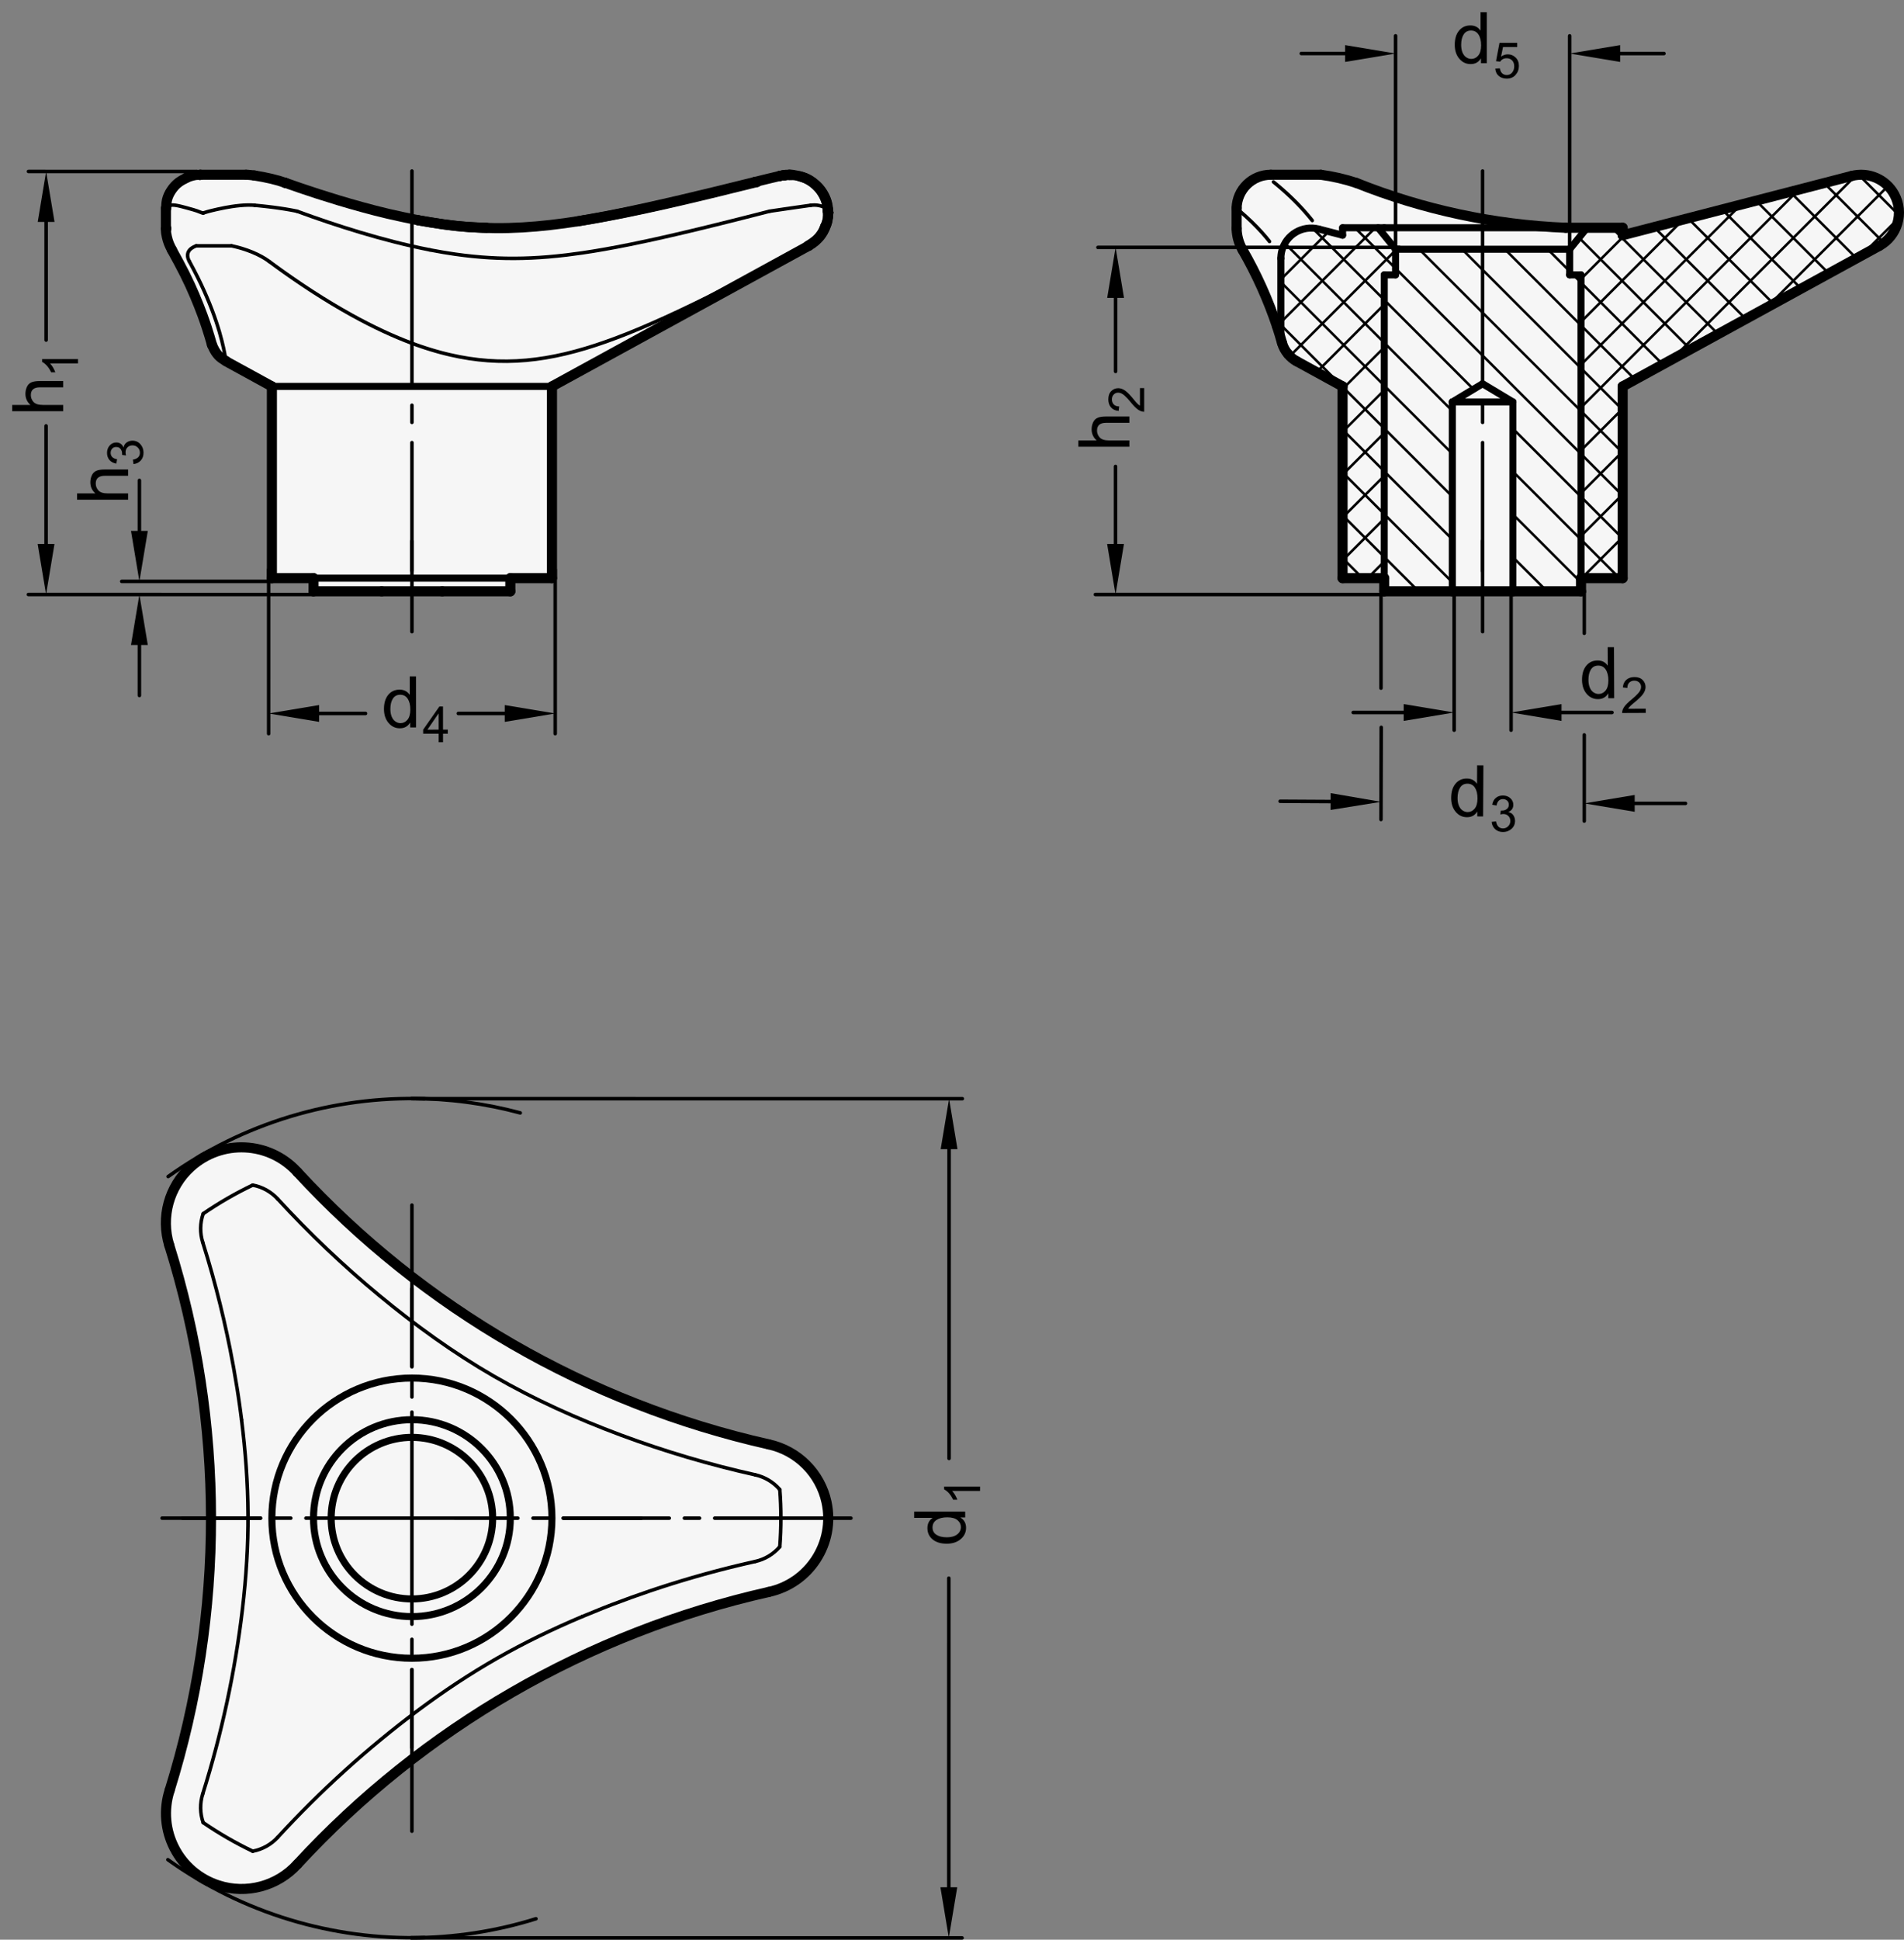 <?xml version="1.0" encoding="utf-8"?>
<!-- Generator: Adobe Illustrator 19.1.0, SVG Export Plug-In . SVG Version: 6.00 Build 0)  -->
<svg version="1.1" xmlns="http://www.w3.org/2000/svg" xmlns:xlink="http://www.w3.org/1999/xlink" x="0px" y="0px"
	 viewBox="0 0 267.378 272.255" enable-background="new 0 0 267.378 272.255" xml:space="preserve">
<rect x="0" y="0" width="267.378" height="272.255" fill="#808080" stroke="none"/>
<g id="MD_x5F_3_x5F_FUELLUNG_x5F_WS">
	<g id="LWPOLYLINE_4_">
		<path fill="#FFFFFF" d="M222.022,81.151l5.846,0l0.001-26.911l36.037-19.729c2.575-1.41,3.519-4.64,2.11-7.214
			c-1.168-2.134-3.637-3.203-5.993-2.593l-32.154,8.315l0-1.044l-7.988,0c-10.084-0.41-20.025-2.537-29.394-6.287
			c-1.63-0.54-3.306-0.927-5.008-1.155l-7.011,0c-2.615-0.011-4.756,2.076-4.811,4.69l0,2.847c0.019,1.057,0.308,2.092,0.838,3.007
			c1.963,3.402,3.581,6.991,4.83,10.715c0.253,0.783,0.491,1.57,0.715,2.361c0.16,0.569,0.445,1.095,0.834,1.54
			c0.328,0.418,0.74,0.763,1.209,1.012l6.455,3.534l-0.001,26.911l5.846,0l0,1.847l9.567,0l8.504,0l9.567,0L222.022,81.151z"/>
	</g>
	<g id="LWPOLYLINE_5_">
		<path fill="#FFFFFF" d="M41.764,261.655c-2.795,3.086-7.137,4.249-11.1,2.975c-5.572-1.792-8.636-7.762-6.844-13.334
			c7.767-24.916,7.748-51.609-0.054-76.515c-1.213-3.935-0.041-8.217,3.008-10.985c4.34-3.941,11.053-3.617,14.993,0.722
			c17.671,19.157,40.753,32.484,66.179,38.211c4.069,0.878,7.247,4.056,8.125,8.125c1.234,5.722-2.404,11.361-8.125,12.595
			C82.518,229.174,59.436,242.5,41.764,261.655z"/>
	</g>
	<g id="LWPOLYLINE_6_">
		<path fill="#FFFFFF" d="M71.666,81.151l5.846,0l0.001-26.915l36.037-19.729c2.575-1.41,3.519-4.64,2.11-7.214
			c-1.168-2.134-3.637-3.203-5.993-2.593l-24.599,5.654l-7.877,1.239l-7.666,0.378c-10.084-0.41-20.025-2.537-29.394-6.287
			c-1.63-0.54-3.306-0.927-5.008-1.155l-7.011,0c-2.615-0.011-4.756,2.076-4.811,4.69l0,2.847c0.019,1.057,0.308,2.092,0.838,3.007
			c1.963,3.402,3.581,6.991,4.83,10.715c0.253,0.783,0.491,1.57,0.715,2.361c0.16,0.569,0.445,1.095,0.834,1.54
			c0.328,0.418,0.74,0.763,1.209,1.012l6.455,3.534l-0.001,26.916l5.847,0l0,1.843l9.567,0l8.504,0l9.567,0L71.666,81.151z"/>
	</g>
</g>
<g id="MD_x5F_3_x5F_FUELLUNG_x5F_GR">
	<g id="LWPOLYLINE">
		<path fill="#F6F6F6" d="M71.666,81.151l5.846,0l0.001-26.915l36.037-19.729c2.575-1.41,3.519-4.64,2.11-7.214
			c-1.168-2.134-3.637-3.203-5.993-2.593l-24.599,5.654l-7.877,1.239l-7.666,0.378c-10.084-0.41-20.025-2.537-29.394-6.287
			c-1.63-0.54-3.306-0.927-5.008-1.155l-7.011,0c-2.615-0.011-4.756,2.076-4.811,4.69l0,2.847c0.019,1.057,0.308,2.092,0.838,3.007
			c1.963,3.402,3.581,6.991,4.83,10.715c0.253,0.783,0.491,1.57,0.715,2.361c0.16,0.569,0.445,1.095,0.834,1.54
			c0.328,0.418,0.74,0.763,1.209,1.012l6.455,3.534l-0.001,26.916l5.847,0l0,1.843l9.567,0l8.504,0l9.567,0L71.666,81.151z"/>
	</g>
	<g id="LWPOLYLINE_1_">
		<path fill="#F6F6F6" d="M41.764,261.655c-2.795,3.086-7.137,4.249-11.1,2.975c-5.572-1.792-8.636-7.762-6.844-13.334
			c7.767-24.916,7.748-51.609-0.054-76.515c-1.213-3.935-0.041-8.217,3.008-10.985c4.34-3.941,11.053-3.617,14.993,0.722
			c17.671,19.157,40.753,32.484,66.179,38.211c4.069,0.878,7.247,4.056,8.125,8.125c1.234,5.722-2.404,11.361-8.125,12.595
			C82.518,229.174,59.436,242.5,41.764,261.655z"/>
	</g>
	<g id="LWPOLYLINE_2_">
		<path fill="#F6F6F6" d="M222.022,81.151l5.846,0l0.001-26.911l36.037-19.729c2.575-1.41,3.519-4.64,2.11-7.214
			c-1.168-2.134-3.637-3.203-5.993-2.593l-32.154,8.315l0-1.044l-7.988,0c-10.084-0.41-20.025-2.537-29.394-6.287
			c-1.63-0.54-3.306-0.927-5.008-1.155l-7.011,0c-2.615-0.011-4.756,2.076-4.811,4.69l0,2.847c0.019,1.057,0.308,2.092,0.838,3.007
			c1.963,3.402,3.581,6.991,4.83,10.715c0.253,0.783,0.491,1.57,0.715,2.361c0.16,0.569,0.445,1.095,0.834,1.54
			c0.328,0.418,0.74,0.763,1.209,1.012l6.455,3.534l-0.001,26.911l5.846,0l0,1.847l9.567,0l8.504,0l9.567,0L222.022,81.151z"/>
	</g>
</g>
<g id="MD_x5F_2_x5F_BEMASSUNG">
	<g id="LINE">
		
			<line stroke="#000000" stroke-width="0.496" stroke-linecap="round" stroke-linejoin="round" stroke-miterlimit="10" x1="44.815" y1="100.142" x2="51.334" y2="100.142"/>
	</g>
	<g id="LINE_1_">
		
			<line stroke="#000000" stroke-width="0.496" stroke-linecap="round" stroke-linejoin="round" stroke-miterlimit="10" x1="70.879" y1="100.143" x2="64.36" y2="100.143"/>
	</g>
	<g id="SOLID">
		<polygon points="44.815,101.323 37.728,100.142 44.815,98.961 		"/>
	</g>
	<g id="SOLID_1_">
		<polygon points="70.879,101.324 77.966,100.143 70.879,98.962 		"/>
	</g>
	<g id="LINE_2_">
		
			<line stroke="#000000" stroke-width="0.496" stroke-linecap="round" stroke-linejoin="round" stroke-miterlimit="10" x1="44.029" y1="83.446" x2="3.989" y2="83.445"/>
	</g>
	<g id="LINE_3_">
		
			<line stroke="#000000" stroke-width="0.496" stroke-linecap="round" stroke-linejoin="round" stroke-miterlimit="10" x1="27.605" y1="24.067" x2="3.998" y2="24.066"/>
	</g>
	<g id="LINE_4_">
		
			<line stroke="#000000" stroke-width="0.496" stroke-linecap="round" stroke-linejoin="round" stroke-miterlimit="10" x1="6.47" y1="76.358" x2="6.47" y2="59.778"/>
	</g>
	<g id="LINE_5_">
		
			<line stroke="#000000" stroke-width="0.496" stroke-linecap="round" stroke-linejoin="round" stroke-miterlimit="10" x1="6.478" y1="31.153" x2="6.477" y2="47.733"/>
	</g>
	<g id="SOLID_2_">
		<polygon points="5.289,76.358 6.47,83.445 7.651,76.358 		"/>
	</g>
	<g id="SOLID_3_">
		<polygon points="5.297,31.153 6.478,24.066 7.659,31.153 		"/>
	</g>
	<g id="TEXT">
		<g>
			<path d="M8.873,53.481v0.884l-3.274,0c-0.424,0-0.741,0.091-0.953,0.274s-0.317,0.455-0.317,0.816
				c0,0.359,0.124,0.679,0.374,0.96c0.249,0.282,0.694,0.423,1.336,0.423l2.835,0v0.88l-7.165,0v-0.88h2.571
				C3.807,56.421,3.57,55.9,3.57,55.274c0-0.335,0.068-0.656,0.205-0.963c0.137-0.306,0.347-0.521,0.631-0.645
				c0.283-0.124,0.678-0.186,1.183-0.186L8.873,53.481z"/>
		</g>
	</g>
	<g id="TEXT_1_">
		<g>
			<path d="M10.955,50.403v0.616l-3.924,0c0.292,0.308,0.539,0.72,0.742,1.235H7.178c-0.34-0.709-0.76-1.193-1.262-1.451v-0.4
				L10.955,50.403z"/>
		</g>
	</g>
	<g id="TEXT_2_">
		<g>
			<path d="M58.424,102.099l-0.821,0.001l0-0.66h-0.02c-0.316,0.521-0.792,0.782-1.431,0.783c-0.635,0-1.166-0.251-1.592-0.754
				s-0.639-1.155-0.639-1.956c-0.001-0.838,0.199-1.499,0.599-1.985c0.4-0.485,0.93-0.729,1.588-0.729
				c0.619-0.001,1.09,0.235,1.413,0.708h0.02l-0.002-2.571l0.879-0.001L58.424,102.099z M56.244,101.499
				c0.384-0.001,0.71-0.158,0.977-0.475c0.267-0.316,0.4-0.795,0.4-1.437c0-0.633-0.123-1.136-0.368-1.511
				c-0.245-0.374-0.595-0.562-1.051-0.561c-0.456,0-0.801,0.184-1.033,0.551c-0.232,0.366-0.349,0.848-0.348,1.444
				c0,0.43,0.063,0.794,0.189,1.092c0.125,0.298,0.301,0.522,0.526,0.671C55.76,101.425,55.996,101.499,56.244,101.499z"/>
		</g>
	</g>
	<g id="TEXT_3_">
		<g>
			<path d="M62.889,102.979l-0.677,0.001l0.001,1.197h-0.616l-0.001-1.197l-2.172,0.002l0-0.568l2.279-3.252h0.506l0.003,3.25
				l0.677-0.001L62.889,102.979z M61.595,102.412l-0.002-2.265h-0.014l-1.555,2.267L61.595,102.412z"/>
		</g>
	</g>
	<g id="LINE_6_">
		
			<line stroke="#000000" stroke-width="0.496" stroke-linecap="round" stroke-linejoin="round" stroke-miterlimit="10" x1="57.758" y1="272.003" x2="135.103" y2="272.007"/>
	</g>
	<g id="LINE_7_">
		
			<line stroke="#000000" stroke-width="0.496" stroke-linecap="round" stroke-linejoin="round" stroke-miterlimit="10" x1="57.795" y1="154.21" x2="135.14" y2="154.214"/>
	</g>
	<g id="LINE_8_">
		
			<line stroke="#000000" stroke-width="0.496" stroke-linecap="round" stroke-linejoin="round" stroke-miterlimit="10" x1="133.243" y1="266.692" x2="133.245" y2="221.513"/>
	</g>
	<g id="LINE_9_">
		
			<line stroke="#000000" stroke-width="0.496" stroke-linecap="round" stroke-linejoin="round" stroke-miterlimit="10" x1="133.279" y1="159.529" x2="133.277" y2="204.707"/>
	</g>
	<g id="SOLID_4_">
		<polygon points="134.424,264.897 133.243,271.983 132.062,264.897 		"/>
	</g>
	<g id="SOLID_5_">
		<polygon points="134.46,161.3 133.28,154.214 132.098,161.3 		"/>
	</g>
	<g id="TEXT_4_">
		<g>
			<path d="M135.541,212.171v0.821h-0.66v0.02c0.521,0.316,0.782,0.794,0.782,1.433c0,0.635-0.252,1.165-0.755,1.59
				c-0.504,0.426-1.156,0.639-1.958,0.638c-0.838,0-1.499-0.2-1.984-0.601c-0.485-0.401-0.729-0.931-0.729-1.589
				c0-0.619,0.236-1.09,0.709-1.413v-0.02h-2.571v-0.879H135.541z M134.939,214.351c0-0.384-0.157-0.71-0.474-0.977
				c-0.316-0.268-0.795-0.401-1.437-0.402c-0.633,0-1.136,0.123-1.511,0.367c-0.374,0.244-0.562,0.595-0.562,1.051
				s0.183,0.801,0.55,1.033c0.366,0.233,0.848,0.35,1.444,0.35c0.43,0.001,0.794-0.063,1.092-0.188s0.522-0.301,0.672-0.525
				C134.865,214.835,134.939,214.599,134.939,214.351z"/>
		</g>
	</g>
	<g id="TEXT_5_">
		<g>
			<path d="M137.627,208.652v0.616l-3.924-0.001c0.292,0.309,0.539,0.721,0.742,1.236h-0.596c-0.34-0.71-0.76-1.193-1.262-1.451
				v-0.4H137.627z"/>
		</g>
	</g>
	<g id="LINE_55_">
		
			<line stroke="#000000" stroke-width="0.496" stroke-linecap="round" stroke-linejoin="round" stroke-miterlimit="10" x1="212.199" y1="82.999" x2="212.199" y2="102.487"/>
	</g>
	<g id="LINE_56_">
		
			<line stroke="#000000" stroke-width="0.496" stroke-linecap="round" stroke-linejoin="round" stroke-miterlimit="10" x1="204.206" y1="82.998" x2="204.205" y2="102.487"/>
	</g>
	<g id="LINE_57_">
		
			<line stroke="#000000" stroke-width="0.496" stroke-linecap="round" stroke-linejoin="round" stroke-miterlimit="10" x1="219.286" y1="100.007" x2="226.372" y2="100.007"/>
	</g>
	<g id="LINE_58_">
		
			<line stroke="#000000" stroke-width="0.496" stroke-linecap="round" stroke-linejoin="round" stroke-miterlimit="10" x1="197.119" y1="100.006" x2="190.032" y2="100.006"/>
	</g>
	<g id="SOLID_6_">
		<polygon points="219.286,101.188 212.199,100.007 219.286,98.826 		"/>
	</g>
	<g id="SOLID_7_">
		<polygon points="197.119,101.187 204.205,100.006 197.119,98.825 		"/>
	</g>
	<g id="LINE_59_">
		
			<line stroke="#000000" stroke-width="0.496" stroke-linecap="round" stroke-linejoin="round" stroke-miterlimit="10" x1="193.93" y1="82.78" x2="193.93" y2="96.588"/>
	</g>
	<g id="LINE_60_">
		
			<line stroke="#000000" stroke-width="0.496" stroke-linecap="round" stroke-linejoin="round" stroke-miterlimit="10" x1="193.965" y1="102.091" x2="193.929" y2="115.024"/>
	</g>
	<g id="LINE_61_">
		
			<line stroke="#000000" stroke-width="0.496" stroke-linecap="round" stroke-linejoin="round" stroke-miterlimit="10" x1="222.473" y1="82.999" x2="222.473" y2="88.887"/>
	</g>
	<g id="LINE_62_">
		
			<line stroke="#000000" stroke-width="0.496" stroke-linecap="round" stroke-linejoin="round" stroke-miterlimit="10" x1="222.472" y1="103.155" x2="222.472" y2="115.243"/>
	</g>
	<g id="LINE_63_">
		
			<line stroke="#000000" stroke-width="0.496" stroke-linecap="round" stroke-linejoin="round" stroke-miterlimit="10" x1="186.857" y1="112.505" x2="179.769" y2="112.466"/>
	</g>
	<g id="LINE_64_">
		
			<line stroke="#000000" stroke-width="0.496" stroke-linecap="round" stroke-linejoin="round" stroke-miterlimit="10" x1="236.695" y1="112.763" x2="229.559" y2="112.763"/>
	</g>
	<g id="SOLID_8_">
		<polygon points="186.85,113.686 193.943,112.544 186.863,111.324 		"/>
	</g>
	<g id="SOLID_9_">
		<polygon points="229.559,113.944 222.472,112.763 229.559,111.582 		"/>
	</g>
	<g id="LINE_65_">
		
			<line stroke="#000000" stroke-width="0.496" stroke-linecap="round" stroke-linejoin="round" stroke-miterlimit="10" x1="195.98" y1="34.981" x2="195.98" y2="5.033"/>
	</g>
	<g id="LINE_66_">
		
			<line stroke="#000000" stroke-width="0.496" stroke-linecap="round" stroke-linejoin="round" stroke-miterlimit="10" x1="220.428" y1="34.982" x2="220.429" y2="5.034"/>
	</g>
	<g id="LINE_67_">
		
			<line stroke="#000000" stroke-width="0.496" stroke-linecap="round" stroke-linejoin="round" stroke-miterlimit="10" x1="188.894" y1="7.513" x2="182.741" y2="7.513"/>
	</g>
	<g id="LINE_68_">
		
			<line stroke="#000000" stroke-width="0.496" stroke-linecap="round" stroke-linejoin="round" stroke-miterlimit="10" x1="233.669" y1="7.514" x2="227.516" y2="7.514"/>
	</g>
	<g id="SOLID_10_">
		<polygon points="188.894,8.694 195.98,7.513 188.894,6.332 		"/>
	</g>
	<g id="SOLID_11_">
		<polygon points="227.516,8.695 220.429,7.514 227.516,6.333 		"/>
	</g>
	<g id="LINE_69_">
		
			<line stroke="#000000" stroke-width="0.496" stroke-linecap="round" stroke-linejoin="round" stroke-miterlimit="10" x1="196.518" y1="34.726" x2="154.183" y2="34.725"/>
	</g>
	<g id="LINE_70_">
		
			<line stroke="#000000" stroke-width="0.496" stroke-linecap="round" stroke-linejoin="round" stroke-miterlimit="10" x1="156.655" y1="76.359" x2="156.655" y2="65.468"/>
	</g>
	<g id="LINE_71_">
		
			<line stroke="#000000" stroke-width="0.496" stroke-linecap="round" stroke-linejoin="round" stroke-miterlimit="10" x1="156.663" y1="41.811" x2="156.663" y2="52.135"/>
	</g>
	<g id="SOLID_12_">
		<polygon points="155.474,76.359 156.655,83.445 157.836,76.359 		"/>
	</g>
	<g id="SOLID_13_">
		<polygon points="155.482,41.811 156.663,34.725 157.844,41.811 		"/>
	</g>
	<g id="LINE_72_">
		
			<line stroke="#000000" stroke-width="0.496" stroke-linecap="round" stroke-linejoin="round" stroke-miterlimit="10" x1="194.384" y1="83.446" x2="153.82" y2="83.445"/>
	</g>
	<g id="TEXT_6_">
		<g>
			<path d="M158.596,58.462v0.884l-3.274,0c-0.424,0-0.741,0.091-0.953,0.274s-0.317,0.455-0.317,0.816
				c0,0.359,0.124,0.679,0.374,0.96c0.249,0.282,0.694,0.423,1.336,0.423l2.835,0v0.88l-7.165,0v-0.88h2.571
				c-0.473-0.417-0.709-0.938-0.709-1.564c0-0.335,0.068-0.656,0.205-0.963c0.137-0.306,0.347-0.521,0.631-0.645
				c0.283-0.124,0.678-0.186,1.183-0.186L158.596,58.462z"/>
		</g>
	</g>
	<g id="TEXT_7_">
		<g>
			<path d="M160.678,54.474v3.322c-0.283,0-0.569-0.099-0.858-0.296c-0.29-0.197-0.652-0.566-1.088-1.107
				c-0.265-0.331-0.543-0.626-0.833-0.887c-0.291-0.26-0.584-0.39-0.878-0.39c-0.253,0-0.462,0.09-0.628,0.269
				c-0.165,0.179-0.248,0.406-0.248,0.679c0,0.276,0.085,0.508,0.255,0.695s0.424,0.282,0.762,0.284l-0.072,0.633
				c-0.47-0.039-0.829-0.206-1.077-0.501c-0.249-0.295-0.373-0.67-0.373-1.124c0-0.493,0.136-0.876,0.408-1.151
				c0.272-0.275,0.602-0.413,0.987-0.413c0.321,0,0.647,0.116,0.977,0.347c0.33,0.232,0.771,0.693,1.322,1.385
				c0.29,0.362,0.54,0.603,0.749,0.722v-2.467H160.678z"/>
		</g>
	</g>
	<g id="TEXT_8_">
		<g>
			<path d="M208.272,114.595l-0.821-0.005l0.004-0.66h-0.02c-0.319,0.52-0.798,0.777-1.437,0.774
				c-0.636-0.004-1.164-0.259-1.586-0.764c-0.423-0.507-0.631-1.16-0.627-1.961c0.005-0.838,0.209-1.498,0.612-1.981
				c0.403-0.482,0.934-0.723,1.592-0.719c0.619,0.003,1.089,0.242,1.409,0.717h0.02l0.015-2.571l0.879,0.005L208.272,114.595z
				 M206.096,113.981c0.385,0.003,0.712-0.153,0.98-0.468s0.405-0.793,0.409-1.435c0.003-0.633-0.116-1.136-0.358-1.513
				c-0.242-0.375-0.592-0.564-1.048-0.567s-0.802,0.178-1.036,0.544c-0.235,0.365-0.354,0.846-0.358,1.442
				c-0.002,0.43,0.059,0.794,0.183,1.093s0.297,0.524,0.521,0.675C205.612,113.905,205.849,113.98,206.096,113.981z"/>
		</g>
	</g>
	<g id="TEXT_9_">
		<g>
			<path d="M211.822,113.985c0.311,0.062,0.544,0.212,0.701,0.454c0.157,0.241,0.234,0.504,0.233,0.787
				c-0.003,0.456-0.171,0.829-0.505,1.12c-0.333,0.292-0.731,0.436-1.194,0.434c-0.442-0.003-0.807-0.134-1.092-0.394
				c-0.286-0.259-0.452-0.601-0.497-1.025l0.616-0.082c0.06,0.33,0.17,0.579,0.332,0.744s0.377,0.248,0.644,0.25
				c0.287,0.001,0.531-0.098,0.732-0.299c0.2-0.201,0.302-0.446,0.304-0.738c0.001-0.281-0.088-0.515-0.269-0.7
				s-0.416-0.279-0.708-0.281c-0.119-0.001-0.264,0.021-0.436,0.063l0.075-0.541c0.164,0.001,0.295-0.006,0.391-0.021
				s0.203-0.054,0.321-0.114c0.119-0.061,0.218-0.149,0.296-0.264c0.079-0.115,0.118-0.258,0.119-0.43
				c0.001-0.248-0.08-0.441-0.245-0.579c-0.164-0.138-0.355-0.207-0.571-0.208c-0.249-0.002-0.452,0.076-0.608,0.232
				c-0.157,0.156-0.257,0.381-0.3,0.672l-0.615-0.116c0.082-0.436,0.261-0.761,0.534-0.976c0.273-0.214,0.6-0.321,0.979-0.318
				c0.417,0.002,0.765,0.13,1.043,0.384c0.277,0.253,0.415,0.563,0.413,0.927c-0.002,0.468-0.233,0.804-0.693,1.006V113.985z"/>
		</g>
	</g>
	<g id="TEXT_10_">
		<g>
			<path d="M226.675,97.999l-0.82,0.003l-0.003-0.66h-0.02c-0.314,0.523-0.79,0.786-1.429,0.788
				c-0.636,0.003-1.167-0.247-1.594-0.748c-0.428-0.502-0.643-1.154-0.646-1.955c-0.004-0.838,0.193-1.499,0.593-1.986
				c0.398-0.487,0.927-0.732,1.585-0.735c0.619-0.002,1.091,0.232,1.416,0.704h0.02l-0.011-2.571l0.88-0.004L226.675,97.999z
				 M224.493,97.406c0.384-0.002,0.71-0.16,0.976-0.478s0.397-0.797,0.395-1.438c-0.002-0.633-0.126-1.135-0.372-1.509
				c-0.246-0.373-0.598-0.56-1.054-0.558s-0.8,0.186-1.031,0.554c-0.231,0.367-0.346,0.85-0.344,1.446
				c0.002,0.43,0.066,0.794,0.193,1.091c0.126,0.297,0.302,0.521,0.527,0.67C224.009,97.333,224.245,97.407,224.493,97.406z"/>
		</g>
	</g>
	<g id="TEXT_11_">
		<g>
			<path d="M231.113,100.063l-3.322,0.014c-0.001-0.283,0.096-0.569,0.292-0.859c0.196-0.291,0.564-0.654,1.103-1.093
				c0.33-0.266,0.624-0.545,0.883-0.836c0.259-0.292,0.388-0.586,0.387-0.88c-0.001-0.253-0.092-0.462-0.271-0.627
				c-0.181-0.164-0.407-0.246-0.681-0.245c-0.276,0.001-0.508,0.087-0.693,0.258c-0.187,0.171-0.28,0.425-0.281,0.763l-0.633-0.069
				c0.037-0.471,0.202-0.83,0.497-1.079c0.294-0.251,0.668-0.376,1.122-0.378c0.493-0.002,0.877,0.132,1.152,0.403
				c0.276,0.271,0.415,0.601,0.417,0.986c0.001,0.321-0.113,0.647-0.344,0.978c-0.23,0.331-0.689,0.773-1.379,1.328
				c-0.361,0.291-0.601,0.542-0.719,0.752l2.467-0.011L231.113,100.063z"/>
		</g>
	</g>
	<g id="TEXT_12_">
		<g>
			<path d="M208.792,8.873h-0.821v-0.66h-0.02c-0.316,0.521-0.793,0.782-1.432,0.782c-0.636,0-1.166-0.252-1.591-0.755
				c-0.426-0.504-0.638-1.156-0.638-1.957c0-0.838,0.2-1.499,0.602-1.984c0.4-0.485,0.93-0.729,1.588-0.729
				c0.619,0,1.09,0.236,1.413,0.709h0.02V1.708h0.879V8.873z M206.612,8.271c0.384,0,0.71-0.157,0.978-0.474
				c0.267-0.316,0.4-0.795,0.401-1.437c0-0.633-0.122-1.136-0.367-1.511c-0.244-0.374-0.595-0.562-1.051-0.562
				s-0.801,0.183-1.033,0.55c-0.233,0.366-0.35,0.848-0.35,1.444c-0.001,0.43,0.063,0.794,0.188,1.092
				c0.126,0.298,0.301,0.522,0.525,0.672C206.128,8.197,206.364,8.271,206.612,8.271z"/>
		</g>
	</g>
	<g id="TEXT_13_">
		<g>
			<path d="M210.793,7.942c0.306-0.21,0.622-0.315,0.951-0.315c0.417,0,0.781,0.148,1.091,0.443
				c0.311,0.295,0.465,0.689,0.465,1.182c0,0.498-0.157,0.92-0.472,1.268c-0.315,0.349-0.728,0.522-1.238,0.522
				c-0.418,0-0.779-0.118-1.085-0.354s-0.481-0.586-0.526-1.049l0.643-0.048c0.053,0.317,0.164,0.554,0.335,0.71
				c0.172,0.156,0.383,0.234,0.634,0.234c0.313,0,0.565-0.118,0.759-0.354c0.194-0.236,0.291-0.526,0.291-0.871
				c0-0.352-0.1-0.628-0.297-0.831c-0.198-0.203-0.454-0.305-0.767-0.305c-0.395,0-0.698,0.16-0.91,0.482l-0.582-0.068l0.49-2.58
				h2.486v0.596h-1.997L210.793,7.942z"/>
		</g>
	</g>
	<g id="LINE_183_">
		
			<line stroke="#000000" stroke-width="0.496" stroke-linecap="round" stroke-linejoin="round" stroke-miterlimit="10" x1="37.729" y1="79.94" x2="37.728" y2="102.977"/>
	</g>
	<g id="LINE_184_">
		
			<line stroke="#000000" stroke-width="0.496" stroke-linecap="round" stroke-linejoin="round" stroke-miterlimit="10" x1="77.966" y1="79.941" x2="77.966" y2="102.978"/>
	</g>
	<g id="LINE_191_">
		
			<line stroke="#000000" stroke-width="0.496" stroke-linecap="round" stroke-linejoin="round" stroke-miterlimit="10" x1="38.182" y1="81.604" x2="17.095" y2="81.604"/>
	</g>
	<g id="LINE_192_">
		
			<line stroke="#000000" stroke-width="0.496" stroke-linecap="round" stroke-linejoin="round" stroke-miterlimit="10" x1="19.576" y1="90.532" x2="19.576" y2="97.619"/>
	</g>
	<g id="LINE_193_">
		
			<line stroke="#000000" stroke-width="0.496" stroke-linecap="round" stroke-linejoin="round" stroke-miterlimit="10" x1="19.576" y1="74.517" x2="19.576" y2="67.43"/>
	</g>
	<g id="SOLID_14_">
		<polygon points="18.395,90.532 19.576,83.446 20.757,90.532 		"/>
	</g>
	<g id="SOLID_15_">
		<polygon points="18.395,74.517 19.576,81.604 20.757,74.517 		"/>
	</g>
	<g id="TEXT_14_">
		<g>
			<path d="M17.988,65.899v0.884l-3.274,0c-0.424,0-0.741,0.091-0.953,0.274s-0.317,0.455-0.317,0.816
				c0,0.359,0.124,0.679,0.374,0.96c0.249,0.282,0.694,0.423,1.336,0.423l2.835,0v0.88l-7.165,0v-0.88h2.571
				c-0.473-0.417-0.709-0.938-0.709-1.564c0-0.335,0.068-0.656,0.205-0.963c0.137-0.306,0.347-0.521,0.631-0.645
				c0.283-0.124,0.678-0.186,1.183-0.186L17.988,65.899z"/>
		</g>
	</g>
	<g id="TEXT_15_">
		<g>
			<path d="M17.358,62.792c0.06-0.31,0.209-0.544,0.45-0.703c0.24-0.159,0.502-0.238,0.785-0.238c0.456,0,0.83,0.166,1.123,0.498
				c0.294,0.332,0.44,0.729,0.44,1.192c0,0.443-0.129,0.808-0.387,1.095c-0.258,0.288-0.599,0.455-1.023,0.503l-0.085-0.616
				c0.33-0.062,0.578-0.174,0.742-0.337s0.246-0.378,0.246-0.645c0-0.287-0.101-0.531-0.303-0.73
				c-0.202-0.199-0.448-0.299-0.74-0.299c-0.281,0-0.514,0.091-0.698,0.272c-0.185,0.182-0.277,0.417-0.277,0.709
				c0,0.119,0.021,0.264,0.065,0.435l-0.541-0.072c0-0.164-0.008-0.294-0.023-0.39c-0.017-0.096-0.055-0.203-0.116-0.321
				s-0.15-0.217-0.266-0.294s-0.258-0.116-0.43-0.116c-0.248,0-0.441,0.083-0.578,0.248s-0.205,0.356-0.205,0.573
				c0,0.249,0.079,0.451,0.236,0.607s0.382,0.255,0.674,0.296l-0.113,0.616c-0.436-0.08-0.762-0.256-0.979-0.528
				c-0.216-0.272-0.324-0.598-0.324-0.977c0-0.417,0.126-0.766,0.378-1.045s0.561-0.419,0.925-0.419c0.468,0,0.805,0.229,1.01,0.688
				H17.358z"/>
		</g>
	</g>
</g>
<g id="MD_x5F_1_x5F_070">
	<g id="CIRCLE">
		
			<path fill="none" stroke="#000000" stroke-width="0.992" stroke-linecap="round" stroke-linejoin="round" stroke-miterlimit="10" d="
			M44.025,213.087c0-7.632,6.187-13.819,13.819-13.819s13.819,6.187,13.819,13.819c0,7.632-6.187,13.819-13.819,13.819
			S44.025,220.719,44.025,213.087L44.025,213.087z"/>
	</g>
	<g id="CIRCLE_1_">
		
			<path fill="none" stroke="#000000" stroke-width="0.992" stroke-linecap="round" stroke-linejoin="round" stroke-miterlimit="10" d="
			M46.505,213.087c0-6.262,5.076-11.339,11.339-11.339s11.339,5.076,11.339,11.339c0,6.262-5.076,11.339-11.339,11.339
			S46.505,219.349,46.505,213.087L46.505,213.087z"/>
	</g>
	<g id="CIRCLE_2_">
		
			<path fill="none" stroke="#000000" stroke-width="0.992" stroke-linecap="round" stroke-linejoin="round" stroke-miterlimit="10" d="
			M38.178,213.087c0-10.861,8.804-19.665,19.665-19.665s19.665,8.804,19.665,19.665c0,10.861-8.804,19.665-19.665,19.665
			S38.178,223.948,38.178,213.087L38.178,213.087z"/>
	</g>
	<g id="LINE_73_">
		
			<line fill="none" stroke="#000000" stroke-width="0.992" stroke-linecap="round" stroke-linejoin="round" stroke-miterlimit="10" x1="185.19" y1="32.147" x2="188.539" y2="33.013"/>
	</g>
	<g id="LINE_74_">
		
			<line fill="none" stroke="#000000" stroke-width="0.992" stroke-linecap="round" stroke-linejoin="round" stroke-miterlimit="10" x1="188.539" y1="31.969" x2="188.539" y2="33.013"/>
	</g>
	<g id="LINE_75_">
		
			<line fill="none" stroke="#000000" stroke-width="0.992" stroke-linecap="round" stroke-linejoin="round" stroke-miterlimit="10" x1="194.385" y1="31.969" x2="188.539" y2="31.969"/>
	</g>
	<g id="LINE_76_">
		
			<line fill="none" stroke="#000000" stroke-width="0.992" stroke-linecap="round" stroke-linejoin="round" stroke-miterlimit="10" x1="193.535" y1="31.969" x2="195.98" y2="34.981"/>
	</g>
	<g id="LINE_77_">
		
			<line fill="none" stroke="#000000" stroke-width="0.992" stroke-linecap="round" stroke-linejoin="round" stroke-miterlimit="10" x1="220.428" y1="34.982" x2="195.98" y2="34.981"/>
	</g>
	<g id="LINE_78_">
		
			<line fill="none" stroke="#000000" stroke-width="0.992" stroke-linecap="round" stroke-linejoin="round" stroke-miterlimit="10" x1="220.428" y1="34.982" x2="222.873" y2="31.97"/>
	</g>
	<g id="LINE_79_">
		
			<line fill="none" stroke="#000000" stroke-width="0.992" stroke-linecap="round" stroke-linejoin="round" stroke-miterlimit="10" x1="212.455" y1="82.993" x2="212.455" y2="56.418"/>
	</g>
	<g id="LINE_80_">
		
			<line fill="none" stroke="#000000" stroke-width="0.992" stroke-linecap="round" stroke-linejoin="round" stroke-miterlimit="10" x1="212.455" y1="56.418" x2="208.203" y2="53.863"/>
	</g>
	<g id="LINE_81_">
		
			<line fill="none" stroke="#000000" stroke-width="0.992" stroke-linecap="round" stroke-linejoin="round" stroke-miterlimit="10" x1="208.203" y1="53.863" x2="203.951" y2="56.418"/>
	</g>
	<g id="LINE_82_">
		
			<line fill="none" stroke="#000000" stroke-width="0.992" stroke-linecap="round" stroke-linejoin="round" stroke-miterlimit="10" x1="203.951" y1="56.418" x2="203.951" y2="82.993"/>
	</g>
	<g id="LINE_83_">
		
			<line fill="none" stroke="#000000" stroke-width="0.992" stroke-linecap="round" stroke-linejoin="round" stroke-miterlimit="10" x1="179.873" y1="47.57" x2="179.874" y2="36.263"/>
	</g>
	<g id="LINE_84_">
		
			<line fill="none" stroke="#000000" stroke-width="0.992" stroke-linecap="round" stroke-linejoin="round" stroke-miterlimit="10" x1="203.951" y1="56.418" x2="212.455" y2="56.418"/>
	</g>
	<g id="LINE_85_">
		
			<line fill="none" stroke="#000000" stroke-width="0.992" stroke-linecap="round" stroke-linejoin="round" stroke-miterlimit="10" x1="194.384" y1="81.15" x2="194.391" y2="38.582"/>
	</g>
	<g id="LINE_86_">
		
			<line fill="none" stroke="#000000" stroke-width="0.992" stroke-linecap="round" stroke-linejoin="round" stroke-miterlimit="10" x1="194.391" y1="38.582" x2="195.981" y2="38.582"/>
	</g>
	<g id="LINE_87_">
		
			<line fill="none" stroke="#000000" stroke-width="0.992" stroke-linecap="round" stroke-linejoin="round" stroke-miterlimit="10" x1="195.981" y1="38.582" x2="195.98" y2="34.981"/>
	</g>
	<g id="LINE_88_">
		
			<line fill="none" stroke="#000000" stroke-width="0.992" stroke-linecap="round" stroke-linejoin="round" stroke-miterlimit="10" x1="222.022" y1="81.151" x2="222.016" y2="38.583"/>
	</g>
	<g id="LINE_89_">
		
			<line fill="none" stroke="#000000" stroke-width="0.992" stroke-linecap="round" stroke-linejoin="round" stroke-miterlimit="10" x1="222.016" y1="38.583" x2="220.427" y2="38.582"/>
	</g>
	<g id="LINE_90_">
		
			<line fill="none" stroke="#000000" stroke-width="0.992" stroke-linecap="round" stroke-linejoin="round" stroke-miterlimit="10" x1="220.427" y1="38.582" x2="220.428" y2="34.982"/>
	</g>
	<g id="LINE_91_">
		
			<line fill="none" stroke="#000000" stroke-width="0.992" stroke-linecap="round" stroke-linejoin="round" stroke-miterlimit="10" x1="219.881" y1="31.97" x2="194.385" y2="31.969"/>
	</g>
	<g id="ARC_23_">
		
			<path fill="none" stroke="#000000" stroke-width="0.992" stroke-linecap="round" stroke-linejoin="round" stroke-miterlimit="10" d="
			M185.19,32.147c-2.274-0.588-4.593,0.779-5.181,3.052c-0.09,0.348-0.135,0.705-0.135,1.064"/>
	</g>
	<g id="LINE_182_">
		
			<line fill="none" stroke="#000000" stroke-width="0.992" stroke-linecap="round" stroke-linejoin="round" stroke-miterlimit="10" x1="77.511" y1="54.236" x2="38.182" y2="54.235"/>
	</g>
	<g id="LINE_190_">
		
			<line fill="none" stroke="#000000" stroke-width="0.992" stroke-linecap="round" stroke-linejoin="round" stroke-miterlimit="10" x1="71.666" y1="81.15" x2="44.029" y2="81.15"/>
	</g>
</g>
<g id="MD_x5F_1_x5F_035">
	<g id="SPLINE">
		
			<path fill="none" stroke="#000000" stroke-width="0.496" stroke-linecap="round" stroke-linejoin="round" stroke-miterlimit="10" d="
			M28.536,255.822c-0.229-0.645-0.35-1.328-0.36-2.011s0.091-1.368,0.296-2.019"/>
	</g>
	<g id="SPLINE_1_">
		
			<path fill="none" stroke="#000000" stroke-width="0.496" stroke-linecap="round" stroke-linejoin="round" stroke-miterlimit="10" d="
			M39.008,257.876c-0.461,0.503-1.004,0.933-1.601,1.266c-0.597,0.333-1.249,0.569-1.922,0.693"/>
	</g>
	<g id="SPLINE_2_">
		
			<path fill="none" stroke="#000000" stroke-width="0.496" stroke-linecap="round" stroke-linejoin="round" stroke-miterlimit="10" d="
			M109.507,217.101c-0.445,0.52-0.975,0.967-1.561,1.317c-0.587,0.35-1.23,0.605-1.896,0.753"/>
	</g>
	<g id="SPLINE_3_">
		
			<path fill="none" stroke="#000000" stroke-width="0.496" stroke-linecap="round" stroke-linejoin="round" stroke-miterlimit="10" d="
			M106.049,207.006c0.666,0.148,1.31,0.403,1.896,0.753c0.587,0.35,1.117,0.797,1.561,1.317"/>
	</g>
	<g id="SPLINE_4_">
		
			<path fill="none" stroke="#000000" stroke-width="0.496" stroke-linecap="round" stroke-linejoin="round" stroke-miterlimit="10" d="
			M35.488,166.339c0.673,0.125,1.325,0.361,1.922,0.694s1.139,0.763,1.601,1.266"/>
	</g>
	<g id="SPLINE_5_">
		
			<path fill="none" stroke="#000000" stroke-width="0.496" stroke-linecap="round" stroke-linejoin="round" stroke-miterlimit="10" d="
			M28.474,174.381c-0.205-0.651-0.306-1.336-0.296-2.019c0.01-0.683,0.132-1.366,0.36-2.011"/>
	</g>
	<g id="ARC">
		
			<path fill="none" stroke="#000000" stroke-width="0.496" stroke-linecap="round" stroke-linejoin="round" stroke-miterlimit="10" d="
			M35.488,166.339c-2.417,1.156-4.74,2.497-6.949,4.012"/>
	</g>
	<g id="ARC_1_">
		
			<path fill="none" stroke="#000000" stroke-width="0.496" stroke-linecap="round" stroke-linejoin="round" stroke-miterlimit="10" d="
			M28.536,255.822c2.209,1.515,4.532,2.856,6.949,4.012"/>
	</g>
	<g id="ARC_2_">
		
			<path fill="none" stroke="#000000" stroke-width="0.496" stroke-linecap="round" stroke-linejoin="round" stroke-miterlimit="10" d="
			M109.507,217.101c0.207-2.671,0.208-5.353,0-8.024"/>
	</g>
	<g id="SPLINE_6_">
		
			<path fill="none" stroke="#000000" stroke-width="0.496" stroke-linecap="round" stroke-linejoin="round" stroke-miterlimit="10" d="
			M39.01,168.298c2.214,2.413,4.513,4.751,6.891,7.01c2.378,2.258,4.835,4.438,7.366,6.531c2.531,2.093,5.134,4.1,7.813,5.998
			c1.339,0.949,2.697,1.87,4.075,2.758c1.378,0.888,2.777,1.743,4.196,2.562s2.859,1.603,4.317,2.353s2.935,1.465,4.426,2.151
			c2.983,1.371,6.023,2.622,9.101,3.767c3.078,1.145,6.194,2.184,9.339,3.114c3.145,0.93,6.319,1.753,9.516,2.463"/>
	</g>
	<g id="SPLINE_7_">
		
			<path fill="none" stroke="#000000" stroke-width="0.496" stroke-linecap="round" stroke-linejoin="round" stroke-miterlimit="10" d="
			M106.049,219.171c-0.409,0.092-0.819,0.184-1.228,0.279c-0.405,0.093-0.81,0.189-1.214,0.287c-0.4,0.096-0.8,0.195-1.2,0.294
			c-0.396,0.099-0.791,0.2-1.186,0.302c-0.391,0.101-0.781,0.204-1.172,0.309c-0.386,0.104-0.772,0.209-1.157,0.316
			c-0.381,0.106-0.763,0.213-1.143,0.322c-0.377,0.108-0.753,0.217-1.129,0.328c-0.372,0.11-0.744,0.221-1.115,0.334
			c-0.367,0.112-0.734,0.225-1.101,0.34c-0.363,0.113-0.725,0.228-1.087,0.345c-0.358,0.115-0.716,0.232-1.073,0.35
			c-0.353,0.117-0.706,0.235-1.059,0.354c-0.845,0.286-1.688,0.58-2.529,0.883c-0.894,0.322-1.785,0.653-2.675,0.992
			c-0.465,0.178-0.93,0.358-1.393,0.542c-0.944,0.374-1.883,0.763-2.823,1.152"/>
	</g>
	<g id="SPLINE_8_">
		
			<path fill="none" stroke="#000000" stroke-width="0.496" stroke-linecap="round" stroke-linejoin="round" stroke-miterlimit="10" d="
			M81.765,226.899c-2.046,0.862-4.069,1.775-6.062,2.747s-3.955,2.003-5.88,3.1c-1.924,1.097-3.811,2.26-5.661,3.481
			s-3.664,2.5-5.445,3.826c-1.78,1.325-3.527,2.697-5.241,4.108c-1.713,1.411-3.393,2.862-5.038,4.35
			c-3.289,2.976-6.438,6.101-9.431,9.363"/>
	</g>
	<g id="SPLINE_9_">
		
			<path fill="none" stroke="#000000" stroke-width="0.496" stroke-linecap="round" stroke-linejoin="round" stroke-miterlimit="10" d="
			M28.472,251.792c1.329-4.223,2.461-8.512,3.394-12.849c0.467-2.168,0.884-4.349,1.249-6.538s0.68-4.388,0.938-6.593
			c0.258-2.205,0.459-4.415,0.591-6.628c0.133-2.213,0.196-4.428,0.184-6.643c-0.012-2.215-0.1-4.43-0.255-6.642
			c-0.155-2.212-0.375-4.421-0.652-6.624"/>
	</g>
	<g id="SPLINE_10_">
		
			<path fill="none" stroke="#000000" stroke-width="0.496" stroke-linecap="round" stroke-linejoin="round" stroke-miterlimit="10" d="
			M33.922,199.275c-0.044-0.341-0.087-0.682-0.132-1.023c-0.04-0.299-0.081-0.598-0.122-0.896c-0.036-0.257-0.073-0.514-0.11-0.77
			c-0.031-0.215-0.063-0.43-0.096-0.644c-0.026-0.173-0.052-0.346-0.079-0.518c-0.02-0.131-0.041-0.262-0.061-0.393
			c-0.014-0.089-0.028-0.178-0.042-0.267c-0.15-0.941-0.31-1.88-0.479-2.816c-0.159-0.881-0.326-1.76-0.501-2.636
			c-0.136-0.68-0.277-1.359-0.422-2.037c-0.149-0.692-0.302-1.382-0.461-2.07c-0.162-0.703-0.329-1.404-0.501-2.103
			c-0.176-0.713-0.356-1.425-0.543-2.135c-0.19-0.724-0.386-1.446-0.587-2.166c-0.205-0.734-0.415-1.466-0.632-2.196
			c-0.222-0.743-0.451-1.484-0.68-2.224"/>
	</g>
	<g id="ARC_3_">
		
			<path fill="none" stroke="#000000" stroke-width="0.496" stroke-linecap="round" stroke-linejoin="round" stroke-miterlimit="10" d="
			M23.575,261.025c10.482,7.489,23.132,11.329,36.008,10.93"/>
	</g>
	<g id="ARC_4_">
		
			<path fill="none" stroke="#000000" stroke-width="0.496" stroke-linecap="round" stroke-linejoin="round" stroke-miterlimit="10" d="
			M59.617,154.218c-12.876-0.4-25.527,3.439-36.009,10.928"/>
	</g>
	<g id="ARC_5_">
		
			<path fill="none" stroke="#000000" stroke-width="0.496" stroke-linecap="round" stroke-linejoin="round" stroke-miterlimit="10" d="
			M57.759,271.983c5.937,0,11.84-0.899,17.507-2.666"/>
	</g>
	<g id="ARC_6_">
		
			<path fill="none" stroke="#000000" stroke-width="0.496" stroke-linecap="round" stroke-linejoin="round" stroke-miterlimit="10" d="
			M73.061,156.207c-4.979-1.339-10.112-2.017-15.268-2.017"/>
	</g>
	<g id="LINE_15_">
		
			<line fill="none" stroke="#000000" stroke-width="0.496" stroke-linecap="round" stroke-linejoin="round" stroke-miterlimit="10" x1="57.844" y1="213.087" x2="57.843" y2="227.969"/>
	</g>
	<g id="LINE_16_">
		
			<line fill="none" stroke="#000000" stroke-width="0.496" stroke-linecap="round" stroke-linejoin="round" stroke-miterlimit="10" x1="57.843" y1="230.095" x2="57.843" y2="232.221"/>
	</g>
	<g id="LINE_17_">
		
			<line fill="none" stroke="#000000" stroke-width="0.496" stroke-linecap="round" stroke-linejoin="round" stroke-miterlimit="10" x1="57.843" y1="234.347" x2="57.843" y2="245.311"/>
	</g>
	<g id="LINE_18_">
		
			<line fill="none" stroke="#000000" stroke-width="0.496" stroke-linecap="round" stroke-linejoin="round" stroke-miterlimit="10" x1="57.845" y1="191.827" x2="57.845" y2="180.863"/>
	</g>
	<g id="LINE_19_">
		
			<line fill="none" stroke="#000000" stroke-width="0.496" stroke-linecap="round" stroke-linejoin="round" stroke-miterlimit="10" x1="57.844" y1="213.087" x2="57.844" y2="198.205"/>
	</g>
	<g id="LINE_20_">
		
			<line fill="none" stroke="#000000" stroke-width="0.496" stroke-linecap="round" stroke-linejoin="round" stroke-miterlimit="10" x1="57.845" y1="196.079" x2="57.845" y2="193.953"/>
	</g>
	<g id="LINE_21_">
		
			<line fill="none" stroke="#000000" stroke-width="0.496" stroke-linecap="round" stroke-linejoin="round" stroke-miterlimit="10" x1="57.844" y1="213.087" x2="72.726" y2="213.088"/>
	</g>
	<g id="LINE_22_">
		
			<line fill="none" stroke="#000000" stroke-width="0.496" stroke-linecap="round" stroke-linejoin="round" stroke-miterlimit="10" x1="57.844" y1="213.087" x2="42.962" y2="213.087"/>
	</g>
	<g id="LINE_23_">
		
			<line fill="none" stroke="#000000" stroke-width="0.496" stroke-linecap="round" stroke-linejoin="round" stroke-miterlimit="10" x1="79.104" y1="213.088" x2="90.068" y2="213.088"/>
	</g>
	<g id="LINE_24_">
		
			<line fill="none" stroke="#000000" stroke-width="0.496" stroke-linecap="round" stroke-linejoin="round" stroke-miterlimit="10" x1="36.584" y1="213.086" x2="25.62" y2="213.086"/>
	</g>
	<g id="LINE_25_">
		
			<line fill="none" stroke="#000000" stroke-width="0.496" stroke-linecap="round" stroke-linejoin="round" stroke-miterlimit="10" x1="74.852" y1="213.088" x2="76.978" y2="213.088"/>
	</g>
	<g id="LINE_26_">
		
			<line fill="none" stroke="#000000" stroke-width="0.496" stroke-linecap="round" stroke-linejoin="round" stroke-miterlimit="10" x1="40.836" y1="213.086" x2="38.71" y2="213.086"/>
	</g>
	<g id="LINE_27_">
		
			<line fill="none" stroke="#000000" stroke-width="0.496" stroke-linecap="round" stroke-linejoin="round" stroke-miterlimit="10" x1="57.845" y1="191.827" x2="57.846" y2="169.15"/>
	</g>
	<g id="LINE_28_">
		
			<line fill="none" stroke="#000000" stroke-width="0.496" stroke-linecap="round" stroke-linejoin="round" stroke-miterlimit="10" x1="36.584" y1="213.086" x2="22.765" y2="213.085"/>
	</g>
	<g id="LINE_29_">
		
			<line fill="none" stroke="#000000" stroke-width="0.496" stroke-linecap="round" stroke-linejoin="round" stroke-miterlimit="10" x1="57.843" y1="234.347" x2="57.843" y2="257.024"/>
	</g>
	<g id="LINE_30_">
		
			<line fill="none" stroke="#000000" stroke-width="0.496" stroke-linecap="round" stroke-linejoin="round" stroke-miterlimit="10" x1="79.104" y1="213.088" x2="93.985" y2="213.088"/>
	</g>
	<g id="LINE_31_">
		
			<line fill="none" stroke="#000000" stroke-width="0.496" stroke-linecap="round" stroke-linejoin="round" stroke-miterlimit="10" x1="96.111" y1="213.088" x2="98.237" y2="213.088"/>
	</g>
	<g id="LINE_32_">
		
			<line fill="none" stroke="#000000" stroke-width="0.496" stroke-linecap="round" stroke-linejoin="round" stroke-miterlimit="10" x1="100.363" y1="213.088" x2="119.497" y2="213.089"/>
	</g>
	<g id="SPLINE_28_">
		
			<path fill="none" stroke="#000000" stroke-width="0.496" stroke-linecap="round" stroke-linejoin="round" stroke-miterlimit="10" d="
			M32.505,34.505c0.084,0.018,0.168,0.035,0.252,0.054c0.084,0.018,0.168,0.038,0.252,0.058c0.084,0.02,0.168,0.041,0.251,0.062
			c0.084,0.021,0.168,0.043,0.251,0.066c0.084,0.023,0.167,0.046,0.251,0.07c0.084,0.024,0.167,0.049,0.25,0.074
			c0.252,0.077,0.501,0.159,0.745,0.246c0.245,0.088,0.485,0.181,0.718,0.278c0.23,0.096,0.454,0.196,0.67,0.3
			c0.217,0.104,0.425,0.212,0.625,0.324c0.127,0.071,0.251,0.143,0.37,0.216c0.119,0.073,0.235,0.146,0.346,0.221
			c0.111,0.075,0.216,0.151,0.322,0.227"/>
	</g>
	<g id="SPLINE_29_">
		
			<path fill="none" stroke="#000000" stroke-width="0.496" stroke-linecap="round" stroke-linejoin="round" stroke-miterlimit="10" d="
			M28.555,29.891c0,0,0,0,0.113-0.035c0.107-0.033,0.314-0.098,0.463-0.142c0.14-0.041,0.228-0.063,0.317-0.086
			c0.083-0.021,0.167-0.041,0.252-0.062c0.079-0.019,0.158-0.038,0.237-0.057c0.074-0.018,0.148-0.035,0.222-0.053
			c0.069-0.016,0.138-0.032,0.207-0.048c0.063-0.014,0.127-0.029,0.191-0.043c0.336-0.075,0.679-0.146,1.026-0.212
			c0.306-0.058,0.616-0.112,0.928-0.16c0.209-0.032,0.419-0.062,0.63-0.088c0.198-0.025,0.397-0.046,0.597-0.065
			c0.187-0.017,0.375-0.031,0.562-0.042c0.175-0.01,0.351-0.016,0.526-0.018c0.163-0.002,0.326-0.002,0.488,0.005
			c0.151,0.006,0.3,0.017,0.45,0.028"/>
	</g>
	<g id="LINE_52_">
		
			<line fill="none" stroke="#000000" stroke-width="0.496" stroke-linecap="round" stroke-linejoin="round" stroke-miterlimit="10" x1="27.562" y1="34.505" x2="32.505" y2="34.505"/>
	</g>
	<g id="SPLINE_30_">
		
			<path fill="none" stroke="#000000" stroke-width="0.496" stroke-linecap="round" stroke-linejoin="round" stroke-miterlimit="10" d="
			M35.765,28.814c0.109,0.01,0.217,0.02,0.325,0.03c0.109,0.01,0.218,0.021,0.326,0.032c0.109,0.011,0.218,0.022,0.326,0.033
			c0.109,0.011,0.218,0.023,0.326,0.035c0.109,0.012,0.218,0.024,0.325,0.036c0.109,0.012,0.217,0.025,0.324,0.038
			c0.108,0.013,0.216,0.026,0.323,0.039c0.108,0.013,0.215,0.027,0.321,0.04c0.107,0.014,0.214,0.028,0.319,0.042
			c0.106,0.014,0.212,0.029,0.316,0.043c0.156,0.022,0.31,0.044,0.462,0.067c0.157,0.023,0.311,0.047,0.462,0.071
			c0.156,0.025,0.309,0.05,0.459,0.076c0.155,0.026,0.306,0.053,0.454,0.08c0.152,0.028,0.301,0.056,0.445,0.084
			c0.148,0.029,0.29,0.059,0.433,0.089"/>
	</g>
	<g id="SPLINE_31_">
		
			<path fill="none" stroke="#000000" stroke-width="0.496" stroke-linecap="round" stroke-linejoin="round" stroke-miterlimit="10" d="
			M109.135,36.7c0.073-0.038,0.145-0.076,0.218-0.114c0.072-0.038,0.144-0.075,0.216-0.113c0.072-0.037,0.143-0.075,0.214-0.111
			c0.071-0.037,0.142-0.074,0.212-0.11c0.071-0.036,0.141-0.073,0.21-0.109c0.07-0.036,0.139-0.072,0.208-0.107
			c0.216-0.111,0.428-0.219,0.633-0.323c0.205-0.104,0.403-0.204,0.594-0.3c0.193-0.097,0.379-0.19,0.556-0.278
			c0.175-0.087,0.342-0.169,0.498-0.246c0.102-0.05,0.2-0.098,0.293-0.144c0.092-0.045,0.18-0.088,0.261-0.128
			c0.081-0.039,0.155-0.075,0.229-0.111"/>
	</g>
	<g id="SPLINE_32_">
		
			<path fill="none" stroke="#000000" stroke-width="0.496" stroke-linecap="round" stroke-linejoin="round" stroke-miterlimit="10" d="
			M57.848,48.178c0.224,0.083,0.449,0.165,0.674,0.246c0.223,0.08,0.447,0.157,0.672,0.234c0.223,0.075,0.446,0.149,0.67,0.221
			c0.222,0.071,0.445,0.141,0.668,0.209c0.222,0.067,0.444,0.133,0.667,0.197c0.221,0.063,0.444,0.125,0.666,0.185
			c0.221,0.059,0.444,0.117,0.666,0.172c0.222,0.055,0.444,0.109,0.667,0.16c0.441,0.102,0.885,0.196,1.33,0.282
			c0.441,0.085,0.885,0.162,1.331,0.23c0.443,0.068,0.887,0.127,1.333,0.177c0.445,0.05,0.891,0.092,1.338,0.124
			c0.891,0.064,1.787,0.093,2.685,0.085c0.894-0.008,1.791-0.053,2.688-0.134c0.903-0.081,1.806-0.197,2.708-0.347
			c0.915-0.152,1.829-0.337,2.741-0.552c1.921-0.453,3.835-1.037,5.743-1.711c1.043-0.368,2.084-0.763,3.124-1.179
			c1.101-0.44,2.201-0.904,3.301-1.386c1.251-0.548,2.502-1.119,3.754-1.707c1.356-0.637,2.713-1.294,4.071-1.966
			c0.6-0.297,1.201-0.596,1.802-0.898c0.626-0.315,1.252-0.632,1.879-0.951c0.652-0.332,1.304-0.667,1.957-1.004
			c0.678-0.35,1.357-0.702,2.036-1.057c0.705-0.368,1.411-0.739,2.117-1.11"/>
	</g>
	<g id="SPLINE_33_">
		
			<path fill="none" stroke="#000000" stroke-width="0.496" stroke-linecap="round" stroke-linejoin="round" stroke-miterlimit="10" d="
			M37.808,36.7c0.265,0.195,0.53,0.391,0.797,0.585c0.262,0.191,0.525,0.381,0.79,0.571c0.26,0.186,0.521,0.371,0.783,0.556
			c0.257,0.181,0.516,0.362,0.775,0.542c0.255,0.176,0.51,0.352,0.767,0.527c0.252,0.172,0.505,0.342,0.759,0.513
			c0.249,0.167,0.499,0.333,0.751,0.498c0.246,0.162,0.494,0.323,0.742,0.484c0.89,0.574,1.796,1.14,2.717,1.693
			c0.86,0.517,1.735,1.023,2.624,1.516c0.76,0.421,1.53,0.832,2.312,1.231c0.742,0.378,1.493,0.746,2.256,1.099
			c0.332,0.154,0.666,0.306,1.003,0.454c0.33,0.146,0.661,0.289,0.995,0.429c0.327,0.137,0.656,0.272,0.987,0.403
			c0.325,0.128,0.653,0.253,0.981,0.377"/>
	</g>
	<g id="SPLINE_34_">
		
			<path fill="none" stroke="#000000" stroke-width="0.496" stroke-linecap="round" stroke-linejoin="round" stroke-miterlimit="10" d="
			M26.599,36.7c-0.022-0.041-0.044-0.082-0.064-0.123c-0.02-0.041-0.038-0.081-0.055-0.121c-0.017-0.04-0.032-0.08-0.045-0.12
			c-0.014-0.04-0.026-0.079-0.036-0.118c-0.011-0.039-0.02-0.078-0.027-0.116c-0.007-0.038-0.013-0.077-0.018-0.114
			c-0.012-0.11-0.011-0.218,0.004-0.321c0.015-0.103,0.044-0.202,0.087-0.296c0.042-0.092,0.098-0.18,0.167-0.264
			c0.069-0.083,0.151-0.162,0.246-0.235c0.062-0.048,0.13-0.093,0.203-0.136c0.072-0.043,0.15-0.084,0.234-0.122
			c0.084-0.038,0.175-0.072,0.266-0.107"/>
	</g>
	<g id="SPLINE_35_">
		
			<path fill="none" stroke="#000000" stroke-width="0.496" stroke-linecap="round" stroke-linejoin="round" stroke-miterlimit="10" d="
			M31.727,50.699c-0.003-0.022-0.006-0.043-0.016-0.114c-0.011-0.072-0.03-0.195-0.056-0.352c-0.026-0.158-0.06-0.35-0.102-0.575
			c-0.044-0.234-0.097-0.505-0.162-0.804c-0.067-0.311-0.147-0.653-0.24-1.02c-0.097-0.386-0.209-0.8-0.336-1.236
			c-0.067-0.229-0.138-0.463-0.213-0.703c-0.078-0.249-0.16-0.503-0.247-0.762c-0.09-0.268-0.185-0.542-0.284-0.82
			c-0.096-0.268-0.196-0.54-0.301-0.815c-0.108-0.283-0.22-0.571-0.337-0.861c-0.122-0.302-0.248-0.607-0.38-0.915
			c-0.106-0.248-0.215-0.497-0.326-0.749c-0.295-0.663-0.61-1.337-0.952-2.022c-0.371-0.742-0.773-1.497-1.176-2.252"/>
	</g>
	<g id="SPLINE_36_">
		
			<path fill="none" stroke="#000000" stroke-width="0.496" stroke-linecap="round" stroke-linejoin="round" stroke-miterlimit="10" d="
			M23.945,28.814c0.028-0.007,0.057-0.013,0.086-0.018c0.031-0.005,0.063-0.009,0.096-0.011c0.034-0.003,0.069-0.004,0.106-0.004
			c0.038,0,0.076,0.001,0.116,0.003c0.041,0.002,0.084,0.005,0.128,0.009c0.045,0.004,0.092,0.01,0.14,0.016
			c0.049,0.007,0.1,0.015,0.152,0.023c0.054,0.009,0.109,0.019,0.166,0.03c0.058,0.011,0.118,0.024,0.18,0.037
			c0.063,0.014,0.128,0.028,0.194,0.044c0.068,0.016,0.138,0.033,0.209,0.051c0.193,0.048,0.396,0.102,0.609,0.16
			c0.242,0.066,0.496,0.137,0.761,0.212c0.105,0.03,0.213,0.06,0.321,0.091c0.128,0.036,0.259,0.073,0.464,0.149
			c0.236,0.088,0.572,0.229,0.735,0.281c0.184,0.059,0.148,0.004,0.148,0.004"/>
	</g>
	<g id="SPLINE_37_">
		
			<path fill="none" stroke="#000000" stroke-width="0.496" stroke-linecap="round" stroke-linejoin="round" stroke-miterlimit="10" d="
			M23.311,29.219c-0.003-0.012-0.006-0.024-0.007-0.036c-0.006-0.074,0.067-0.141,0.191-0.202c0.119-0.059,0.284-0.113,0.45-0.166"
			/>
	</g>
	<g id="SPLINE_38_">
		
			<path fill="none" stroke="#000000" stroke-width="0.496" stroke-linecap="round" stroke-linejoin="round" stroke-miterlimit="10" d="
			M108.061,29.65c-0.379,0.097-0.758,0.195-1.137,0.292c-0.376,0.096-0.752,0.192-1.128,0.288c-0.373,0.095-0.746,0.19-1.118,0.284
			c-0.37,0.094-0.74,0.187-1.109,0.28c-0.367,0.092-0.734,0.184-1.1,0.276c-0.364,0.091-0.727,0.182-1.09,0.272
			c-0.361,0.09-0.721,0.179-1.081,0.267c-0.358,0.088-0.715,0.176-1.072,0.263c-0.355,0.086-0.709,0.172-1.063,0.258
			c-0.352,0.085-0.703,0.169-1.054,0.253c-0.348,0.083-0.697,0.166-1.044,0.248c-0.345,0.081-0.691,0.162-1.035,0.242
			c-0.342,0.08-0.685,0.158-1.026,0.237c-0.339,0.078-0.678,0.155-1.017,0.231c-0.336,0.076-0.672,0.151-1.008,0.225
			c-0.333,0.074-0.666,0.146-0.999,0.218c-0.831,0.179-1.659,0.354-2.485,0.521c-1.209,0.245-2.413,0.475-3.613,0.686
			c-1.043,0.184-2.082,0.353-3.117,0.504c-0.734,0.107-1.465,0.205-2.195,0.293c-0.877,0.105-1.751,0.194-2.622,0.267
			c-0.773,0.064-1.543,0.114-2.31,0.15c-0.805,0.037-1.605,0.057-2.401,0.06c-0.793,0.003-1.581-0.011-2.364-0.041
			c-0.759-0.03-1.512-0.075-2.26-0.134c-0.825-0.066-1.644-0.149-2.455-0.248c-0.443-0.054-0.883-0.113-1.321-0.176
			c-0.539-0.077-1.075-0.16-1.606-0.251c-0.63-0.107-1.254-0.224-1.878-0.341"/>
	</g>
	<g id="SPLINE_39_">
		
			<path fill="none" stroke="#000000" stroke-width="0.496" stroke-linecap="round" stroke-linejoin="round" stroke-miterlimit="10" d="
			M60.353,35.072c-1.707-0.332-3.373-0.715-5.001-1.13c-1.628-0.414-3.218-0.86-4.77-1.325c-3.105-0.93-6.061-1.934-8.869-2.968"/>
	</g>
	<g id="SPLINE_41_">
		
			<path fill="none" stroke="#000000" stroke-width="0.496" stroke-linecap="round" stroke-linejoin="round" stroke-miterlimit="10" d="
			M108.061,29.65c0.11-0.016,0.22-0.033,0.329-0.049c0.108-0.016,0.215-0.032,0.322-0.048c0.105-0.016,0.21-0.031,0.314-0.046
			c0.102-0.015,0.204-0.03,0.306-0.045c0.1-0.015,0.199-0.029,0.298-0.044c0.097-0.014,0.194-0.028,0.289-0.042
			c0.094-0.014,0.188-0.028,0.281-0.041c0.092-0.013,0.183-0.027,0.273-0.04c0.089-0.013,0.177-0.026,0.265-0.038
			c0.086-0.012,0.171-0.025,0.256-0.037c0.083-0.012,0.166-0.024,0.248-0.036c0.202-0.029,0.399-0.057,0.593-0.085
			c0.19-0.027,0.376-0.054,0.556-0.079c0.178-0.025,0.351-0.05,0.519-0.074c0.165-0.023,0.327-0.046,0.481-0.068
			c0.152-0.021,0.297-0.042,0.443-0.062"/>
	</g>
	<g id="SPLINE_42_">
		
			<path fill="none" stroke="#000000" stroke-width="0.496" stroke-linecap="round" stroke-linejoin="round" stroke-miterlimit="10" d="
			M113.832,28.814c0.196-0.017,0.393-0.034,0.575-0.033c0.21,0.001,0.4,0.026,0.575,0.06c0.199,0.039,0.378,0.09,0.533,0.152
			c0.163,0.065,0.298,0.142,0.415,0.225c0.12,0.085,0.221,0.176,0.269,0.272c0.022,0.045,0.033,0.091,0.044,0.137"/>
	</g>
	<g id="SPLINE_45_">
		
			<path fill="none" stroke="#000000" stroke-width="0.496" stroke-linecap="round" stroke-linejoin="round" stroke-miterlimit="10" d="
			M184.282,30.955c-0.044-0.054-0.087-0.109-0.132-0.165c-0.04-0.049-0.081-0.1-0.122-0.151c-0.036-0.044-0.073-0.089-0.11-0.134
			c-0.031-0.038-0.063-0.076-0.096-0.115c-0.026-0.031-0.052-0.063-0.079-0.094c-0.02-0.024-0.041-0.048-0.061-0.073
			c-0.014-0.017-0.028-0.033-0.042-0.05c-0.15-0.177-0.31-0.36-0.479-0.55c-0.159-0.178-0.326-0.362-0.501-0.549
			c-0.136-0.146-0.277-0.294-0.422-0.444c-0.149-0.153-0.302-0.309-0.461-0.466c-0.162-0.161-0.329-0.323-0.501-0.488
			c-0.176-0.168-0.357-0.337-0.543-0.508c-0.19-0.174-0.386-0.35-0.587-0.527c-0.205-0.18-0.415-0.362-0.632-0.545
			c-0.222-0.187-0.451-0.375-0.68-0.563"/>
	</g>
	<g id="SPLINE_46_">
		
			<path fill="none" stroke="#000000" stroke-width="0.496" stroke-linecap="round" stroke-linejoin="round" stroke-miterlimit="10" d="
			M174.125,29.649c1.21,1.034,2.236,2.038,3.073,2.968c0.418,0.465,0.789,0.91,0.951,1.117s0.164,0.21,0.067,0.087"/>
	</g>
	<g id="LINE_186_">
		
			<line fill="none" stroke="#000000" stroke-width="0.496" stroke-linecap="round" stroke-linejoin="round" stroke-miterlimit="10" x1="57.848" y1="62.125" x2="57.848" y2="88.662"/>
	</g>
	<g id="LINE_188_">
		
			<line fill="none" stroke="#000000" stroke-width="0.496" stroke-linecap="round" stroke-linejoin="round" stroke-miterlimit="10" x1="57.848" y1="24.005" x2="57.848" y2="54.046"/>
	</g>
	<g id="LINE_195_">
		
			<line fill="none" stroke="#000000" stroke-width="0.496" stroke-linecap="round" stroke-linejoin="round" stroke-miterlimit="10" x1="208.203" y1="62.125" x2="208.203" y2="88.662"/>
	</g>
	<g id="LINE_197_">
		
			<line fill="none" stroke="#000000" stroke-width="0.496" stroke-linecap="round" stroke-linejoin="round" stroke-miterlimit="10" x1="208.203" y1="24.005" x2="208.203" y2="54.046"/>
	</g>
</g>
<g id="MD_x5F_1_x5F_100">
	<g id="LINE_10_">
		
			<line fill="none" stroke="#000000" stroke-width="1.417" stroke-linecap="round" stroke-linejoin="round" stroke-miterlimit="10" x1="44.029" y1="81.15" x2="44.029" y2="82.993"/>
	</g>
	<g id="LINE_11_">
		
			<line fill="none" stroke="#000000" stroke-width="1.417" stroke-linecap="round" stroke-linejoin="round" stroke-miterlimit="10" x1="44.029" y1="82.993" x2="53.596" y2="82.993"/>
	</g>
	<g id="LINE_12_">
		
			<line fill="none" stroke="#000000" stroke-width="1.417" stroke-linecap="round" stroke-linejoin="round" stroke-miterlimit="10" x1="53.596" y1="82.993" x2="62.099" y2="82.993"/>
	</g>
	<g id="LINE_13_">
		
			<line fill="none" stroke="#000000" stroke-width="1.417" stroke-linecap="round" stroke-linejoin="round" stroke-miterlimit="10" x1="62.099" y1="82.993" x2="71.666" y2="82.993"/>
	</g>
	<g id="LINE_14_">
		
			<line fill="none" stroke="#000000" stroke-width="1.417" stroke-linecap="round" stroke-linejoin="round" stroke-miterlimit="10" x1="71.666" y1="82.993" x2="71.666" y2="81.151"/>
	</g>
	<g id="ARC_7_">
		
			<path fill="none" stroke="#000000" stroke-width="1.417" stroke-linecap="round" stroke-linejoin="round" stroke-miterlimit="10" d="
			M23.82,251.295c-1.792,5.572,1.272,11.542,6.844,13.334c3.963,1.275,8.306,0.111,11.1-2.975"/>
	</g>
	<g id="ARC_8_">
		
			<path fill="none" stroke="#000000" stroke-width="1.417" stroke-linecap="round" stroke-linejoin="round" stroke-miterlimit="10" d="
			M23.82,251.295c7.767-24.916,7.748-51.609-0.054-76.515"/>
	</g>
	<g id="ARC_9_">
		
			<path fill="none" stroke="#000000" stroke-width="1.417" stroke-linecap="round" stroke-linejoin="round" stroke-miterlimit="10" d="
			M41.767,164.518c-3.941-4.34-10.653-4.663-14.993-0.722c-3.049,2.768-4.221,7.05-3.008,10.985"/>
	</g>
	<g id="ARC_10_">
		
			<path fill="none" stroke="#000000" stroke-width="1.417" stroke-linecap="round" stroke-linejoin="round" stroke-miterlimit="10" d="
			M41.767,164.518c17.671,19.157,40.753,32.484,66.179,38.211"/>
	</g>
	<g id="ARC_11_">
		
			<path fill="none" stroke="#000000" stroke-width="1.417" stroke-linecap="round" stroke-linejoin="round" stroke-miterlimit="10" d="
			M107.945,223.449c5.722-1.234,9.36-6.873,8.125-12.595c-0.878-4.069-4.056-7.247-8.125-8.125"/>
	</g>
	<g id="ARC_12_">
		
			<path fill="none" stroke="#000000" stroke-width="1.417" stroke-linecap="round" stroke-linejoin="round" stroke-miterlimit="10" d="
			M107.945,223.449c-25.426,5.725-48.509,19.051-66.181,38.207"/>
	</g>
	<g id="LINE_33_">
		
			<line fill="none" stroke="#000000" stroke-width="1.417" stroke-linecap="round" stroke-linejoin="round" stroke-miterlimit="10" x1="28.109" y1="24.528" x2="34.557" y2="24.528"/>
	</g>
	<g id="SPLINE_11_">
		
			<path fill="none" stroke="#000000" stroke-width="1.417" stroke-linecap="round" stroke-linejoin="round" stroke-miterlimit="10" d="
			M34.557,24.528c0,0,0.119-0.001,0.275,0.009c0.253,0.016,0.602,0.059,0.951,0.102"/>
	</g>
	<g id="SPLINE_12_">
		
			<path fill="none" stroke="#000000" stroke-width="1.417" stroke-linecap="round" stroke-linejoin="round" stroke-miterlimit="10" d="
			M35.694,24.626c0.412,0.068,0.824,0.136,1.223,0.212c0.403,0.077,0.792,0.161,1.168,0.25c0.379,0.09,0.743,0.184,1.08,0.283
			c0.34,0.1,0.653,0.206,0.965,0.312"/>
	</g>
	<g id="LINE_34_">
		
			<line fill="none" stroke="#000000" stroke-width="1.417" stroke-linecap="round" stroke-linejoin="round" stroke-miterlimit="10" x1="113.549" y1="34.505" x2="77.513" y2="54.235"/>
	</g>
	<g id="LINE_35_">
		
			<line fill="none" stroke="#000000" stroke-width="1.417" stroke-linecap="round" stroke-linejoin="round" stroke-miterlimit="10" x1="38.182" y1="54.235" x2="31.726" y2="50.7"/>
	</g>
	<g id="SPLINE_13_">
		
			<path fill="none" stroke="#000000" stroke-width="1.417" stroke-linecap="round" stroke-linejoin="round" stroke-miterlimit="10" d="
			M26.184,24.942c0.268-0.102,0.537-0.204,0.818-0.279c0.268-0.072,0.547-0.12,0.833-0.122c0.079-0.001,0.159,0.002,0.238,0.005"/>
	</g>
	<g id="LINE_36_">
		
			<line fill="none" stroke="#000000" stroke-width="1.417" stroke-linecap="round" stroke-linejoin="round" stroke-miterlimit="10" x1="23.3" y1="32.067" x2="23.3" y2="29.219"/>
	</g>
	<g id="SPLINE_14_">
		
			<path fill="none" stroke="#000000" stroke-width="1.417" stroke-linecap="round" stroke-linejoin="round" stroke-miterlimit="10" d="
			M39.998,25.634c0.706,0.249,1.412,0.497,2.129,0.743c0.818,0.28,1.65,0.557,2.493,0.829c0.946,0.306,1.906,0.607,2.881,0.901
			c1.08,0.326,2.179,0.642,3.294,0.949c1.222,0.336,2.463,0.661,3.732,0.958c1.376,0.321,2.785,0.61,4.194,0.898"/>
	</g>
	<g id="SPLINE_15_">
		
			<path fill="none" stroke="#000000" stroke-width="1.417" stroke-linecap="round" stroke-linejoin="round" stroke-miterlimit="10" d="
			M24.162,35.115c-0.161-0.307-0.321-0.614-0.445-0.927c-0.127-0.318-0.216-0.642-0.289-0.966c-0.074-0.327-0.131-0.655-0.122-0.97
			c0.001-0.044,0.004-0.088,0.006-0.132"/>
	</g>
	<g id="SPLINE_16_">
		
			<path fill="none" stroke="#000000" stroke-width="1.417" stroke-linecap="round" stroke-linejoin="round" stroke-miterlimit="10" d="
			M23.339,29.218c0.012-0.377,0.025-0.755,0.103-1.118c0.105-0.486,0.328-0.947,0.609-1.371c0.281-0.424,0.619-0.81,1.024-1.115
			c0.345-0.26,0.739-0.461,1.133-0.661"/>
	</g>
	<g id="SPLINE_17_">
		
			<path fill="none" stroke="#000000" stroke-width="1.417" stroke-linecap="round" stroke-linejoin="round" stroke-miterlimit="10" d="
			M31.744,50.671c-0.223-0.122-0.445-0.244-0.649-0.394c-0.314-0.231-0.584-0.527-0.799-0.853c-0.213-0.322-0.372-0.674-0.532-1.026
			"/>
	</g>
	<g id="SPLINE_18_">
		
			<path fill="none" stroke="#000000" stroke-width="1.417" stroke-linecap="round" stroke-linejoin="round" stroke-miterlimit="10" d="
			M29.761,48.388c-0.013-0.05-0.026-0.1-0.071-0.26c-0.048-0.172-0.133-0.472-0.242-0.837c-0.113-0.377-0.251-0.824-0.416-1.327
			c-0.17-0.519-0.369-1.097-0.594-1.711c-0.311-0.849-0.673-1.767-1.078-2.722c-0.422-0.994-0.892-2.029-1.425-3.09
			c-0.554-1.103-1.175-2.236-1.797-3.368"/>
	</g>
	<g id="SPLINE_19_">
		
			<path fill="none" stroke="#000000" stroke-width="1.417" stroke-linecap="round" stroke-linejoin="round" stroke-miterlimit="10" d="
			M58.734,30.916c1.164,0.203,2.329,0.405,3.517,0.57c1.181,0.164,2.385,0.291,3.607,0.381c1.216,0.09,2.451,0.142,3.703,0.152
			c1.252,0.01,2.521-0.024,3.804-0.098c1.288-0.074,2.59-0.189,3.901-0.338c1.32-0.15,2.648-0.333,3.984-0.542
			c2.019-0.316,4.053-0.691,6.1-1.101c2.06-0.413,4.132-0.863,6.215-1.334c2.092-0.473,4.194-0.969,6.31-1.48
			c2.121-0.513,4.255-1.042,6.39-1.572"/>
	</g>
	<g id="LINE_37_">
		
			<line fill="none" stroke="#000000" stroke-width="1.417" stroke-linecap="round" stroke-linejoin="round" stroke-miterlimit="10" x1="77.513" y1="54.235" x2="77.513" y2="81.151"/>
	</g>
	<g id="LINE_38_">
		
			<line fill="none" stroke="#000000" stroke-width="1.417" stroke-linecap="round" stroke-linejoin="round" stroke-miterlimit="10" x1="38.182" y1="81.151" x2="38.182" y2="54.235"/>
	</g>
	<g id="SPLINE_20_">
		
			<path fill="none" stroke="#000000" stroke-width="1.417" stroke-linecap="round" stroke-linejoin="round" stroke-miterlimit="10" d="
			M110.131,24.618c0.337-0.033,0.674-0.067,1.013-0.059c0.337,0.008,0.675,0.058,1.007,0.137c0.34,0.081,0.673,0.192,0.992,0.336
			c0.333,0.15,0.652,0.335,0.949,0.55c0.311,0.225,0.598,0.485,0.852,0.771c0.264,0.298,0.494,0.625,0.686,0.974
			c0.196,0.355,0.354,0.733,0.454,1.12c0.1,0.386,0.142,0.782,0.184,1.178"/>
	</g>
	<g id="LINE_39_">
		
			<line fill="none" stroke="#000000" stroke-width="1.417" stroke-linecap="round" stroke-linejoin="round" stroke-miterlimit="10" x1="110.997" y1="24.528" x2="111.274" y2="24.536"/>
	</g>
	<g id="LINE_40_">
		
			<line fill="none" stroke="#000000" stroke-width="1.417" stroke-linecap="round" stroke-linejoin="round" stroke-miterlimit="10" x1="116.296" y1="29.431" x2="116.312" y2="29.811"/>
	</g>
	<g id="LINE_41_">
		
			<line fill="none" stroke="#000000" stroke-width="1.417" stroke-linecap="round" stroke-linejoin="round" stroke-miterlimit="10" x1="110.866" y1="24.528" x2="110.997" y2="24.528"/>
	</g>
	<g id="LINE_42_">
		
			<line fill="none" stroke="#000000" stroke-width="1.417" stroke-linecap="round" stroke-linejoin="round" stroke-miterlimit="10" x1="116.312" y1="29.875" x2="116.274" y2="30.475"/>
	</g>
	<g id="ARC_13_">
		
			<path fill="none" stroke="#000000" stroke-width="1.417" stroke-linecap="round" stroke-linejoin="round" stroke-miterlimit="10" d="
			M113.549,34.505c1.333-0.73,2.289-1.995,2.629-3.476"/>
	</g>
	<g id="SPLINE_21_">
		
			<path fill="none" stroke="#000000" stroke-width="1.417" stroke-linecap="round" stroke-linejoin="round" stroke-miterlimit="10" d="
			M58.743,30.918c1.165,0.201,2.33,0.401,3.517,0.57c1.179,0.168,2.379,0.304,3.607,0.381c0.812,0.051,1.636,0.076,2.461,0.101"/>
	</g>
	<g id="LINE_43_">
		
			<line fill="none" stroke="#000000" stroke-width="1.417" stroke-linecap="round" stroke-linejoin="round" stroke-miterlimit="10" x1="28.14" y1="24.541" x2="28.072" y2="24.561"/>
	</g>
	<g id="LINE_44_">
		
			<line fill="none" stroke="#000000" stroke-width="1.417" stroke-linecap="round" stroke-linejoin="round" stroke-miterlimit="10" x1="40.103" y1="25.689" x2="39.991" y2="25.655"/>
	</g>
	<g id="LINE_45_">
		
			<line fill="none" stroke="#000000" stroke-width="1.417" stroke-linecap="round" stroke-linejoin="round" stroke-miterlimit="10" x1="23.349" y1="32.121" x2="23.358" y2="32.067"/>
	</g>
	<g id="SPLINE_22_">
		
			<path fill="none" stroke="#000000" stroke-width="1.417" stroke-linecap="round" stroke-linejoin="round" stroke-miterlimit="10" d="
			M106.053,25.533c0.666-0.166,1.31-0.323,1.896-0.465c0.587-0.141,1.117-0.267,1.561-0.371"/>
	</g>
	<g id="SPLINE_23_">
		
			<path fill="none" stroke="#000000" stroke-width="1.417" stroke-linecap="round" stroke-linejoin="round" stroke-miterlimit="10" d="
			M106.053,25.533c0.055-0.019,0.109-0.038,0.177,0.005c0.012,0.007,0.024,0.017,0.036,0.026"/>
	</g>
	<g id="LINE_46_">
		
			<line fill="none" stroke="#000000" stroke-width="1.417" stroke-linecap="round" stroke-linejoin="round" stroke-miterlimit="10" x1="44.029" y1="81.15" x2="38.182" y2="81.151"/>
	</g>
	<g id="SPLINE_24_">
		
			<path fill="none" stroke="#000000" stroke-width="1.417" stroke-linecap="round" stroke-linejoin="round" stroke-miterlimit="10" d="
			M109.511,24.698c0.201-0.055,0.418-0.087,0.647-0.088"/>
	</g>
	<g id="LINE_47_">
		
			<line fill="none" stroke="#000000" stroke-width="1.417" stroke-linecap="round" stroke-linejoin="round" stroke-miterlimit="10" x1="116.284" y1="29.979" x2="116.312" y2="29.843"/>
	</g>
	<g id="LINE_48_">
		
			<line fill="none" stroke="#000000" stroke-width="1.417" stroke-linecap="round" stroke-linejoin="round" stroke-miterlimit="10" x1="116.243" y1="29.628" x2="116.312" y2="29.843"/>
	</g>
	<g id="LINE_49_">
		
			<line fill="none" stroke="#000000" stroke-width="1.417" stroke-linecap="round" stroke-linejoin="round" stroke-miterlimit="10" x1="110.793" y1="24.54" x2="111.102" y2="24.564"/>
	</g>
	<g id="SPLINE_25_">
		
			<path fill="none" stroke="#000000" stroke-width="1.417" stroke-linecap="round" stroke-linejoin="round" stroke-miterlimit="10" d="
			M112.327,24.755c0.245,0.066,0.491,0.132,0.725,0.222c0.393,0.151,0.753,0.372,1.085,0.62c0.321,0.241,0.616,0.508,0.874,0.802
			c0.284,0.324,0.524,0.681,0.72,1.058c0.194,0.371,0.345,0.762,0.435,1.162c0.09,0.401,0.118,0.812,0.147,1.224"/>
	</g>
	<g id="SPLINE_26_">
		
			<path fill="none" stroke="#000000" stroke-width="1.417" stroke-linecap="round" stroke-linejoin="round" stroke-miterlimit="10" d="
			M115.871,31.814c0.089-0.181,0.177-0.363,0.242-0.55c0.157-0.452,0.178-0.936,0.199-1.421"/>
	</g>
	<g id="LINE_50_">
		
			<line fill="none" stroke="#000000" stroke-width="1.417" stroke-linecap="round" stroke-linejoin="round" stroke-miterlimit="10" x1="110.879" y1="24.546" x2="110.793" y2="24.539"/>
	</g>
	<g id="LINE_51_">
		
			<line fill="none" stroke="#000000" stroke-width="1.417" stroke-linecap="round" stroke-linejoin="round" stroke-miterlimit="10" x1="116.312" y1="29.843" x2="116.257" y2="29.623"/>
	</g>
	<g id="SPLINE_27_">
		
			<path fill="none" stroke="#000000" stroke-width="1.417" stroke-linecap="round" stroke-linejoin="round" stroke-miterlimit="10" d="
			M109.511,24.698c0.201-0.055,0.418-0.087,0.647-0.088"/>
	</g>
	<g id="LINE_53_">
		
			<line fill="none" stroke="#000000" stroke-width="1.417" stroke-linecap="round" stroke-linejoin="round" stroke-miterlimit="10" x1="113.476" y1="34.505" x2="113.549" y2="34.505"/>
	</g>
	<g id="SPLINE_40_">
		
			<path fill="none" stroke="#000000" stroke-width="1.417" stroke-linecap="round" stroke-linejoin="round" stroke-miterlimit="10" d="
			M106.053,25.533c-1.746,0.433-3.491,0.866-5.228,1.29c-1.726,0.421-3.443,0.833-5.154,1.233c-1.695,0.396-3.383,0.781-5.065,1.151
			c-1.663,0.367-3.32,0.72-4.966,1.037c-1.542,0.297-3.075,0.563-4.607,0.829"/>
	</g>
	<g id="SPLINE_43_">
		
			<path fill="none" stroke="#000000" stroke-width="1.417" stroke-linecap="round" stroke-linejoin="round" stroke-miterlimit="10" d="
			M113.476,34.505c0.384-0.246,0.769-0.492,1.112-0.786c0.383-0.328,0.714-0.716,0.947-1.144c0.133-0.245,0.234-0.503,0.336-0.761"
			/>
	</g>
	<g id="SPLINE_44_">
		
			<path fill="none" stroke="#000000" stroke-width="1.417" stroke-linecap="round" stroke-linejoin="round" stroke-miterlimit="10" d="
			M110.793,24.539c-0.035-0.003-0.069-0.006-0.104-0.008c-0.391-0.024-0.784,0.071-1.178,0.166"/>
	</g>
	<g id="LINE_54_">
		
			<line fill="none" stroke="#000000" stroke-width="1.417" stroke-linecap="round" stroke-linejoin="round" stroke-miterlimit="10" x1="28.14" y1="24.541" x2="28.172" y2="24.531"/>
	</g>
	<g id="ARC_14_">
		
			<path fill="none" stroke="#000000" stroke-width="1.417" stroke-linecap="round" stroke-linejoin="round" stroke-miterlimit="10" d="
			M180.874,49.688c0.328,0.418,0.74,0.763,1.209,1.012"/>
	</g>
	<g id="LINE_92_">
		
			<line fill="none" stroke="#000000" stroke-width="1.417" stroke-linecap="round" stroke-linejoin="round" stroke-miterlimit="10" x1="182.083" y1="50.7" x2="188.538" y2="54.234"/>
	</g>
	<g id="LINE_93_">
		
			<line fill="none" stroke="#000000" stroke-width="1.417" stroke-linecap="round" stroke-linejoin="round" stroke-miterlimit="10" x1="188.538" y1="54.234" x2="188.537" y2="81.15"/>
	</g>
	<g id="LINE_94_">
		
			<line fill="none" stroke="#000000" stroke-width="1.417" stroke-linecap="round" stroke-linejoin="round" stroke-miterlimit="10" x1="188.537" y1="81.15" x2="194.384" y2="81.15"/>
	</g>
	<g id="LINE_95_">
		
			<line fill="none" stroke="#000000" stroke-width="1.417" stroke-linecap="round" stroke-linejoin="round" stroke-miterlimit="10" x1="194.384" y1="81.15" x2="194.384" y2="82.993"/>
	</g>
	<g id="LINE_96_">
		
			<line fill="none" stroke="#000000" stroke-width="1.417" stroke-linecap="round" stroke-linejoin="round" stroke-miterlimit="10" x1="194.384" y1="82.993" x2="203.951" y2="82.993"/>
	</g>
	<g id="LINE_97_">
		
			<line fill="none" stroke="#000000" stroke-width="1.417" stroke-linecap="round" stroke-linejoin="round" stroke-miterlimit="10" x1="203.951" y1="82.993" x2="212.455" y2="82.993"/>
	</g>
	<g id="LINE_98_">
		
			<line fill="none" stroke="#000000" stroke-width="1.417" stroke-linecap="round" stroke-linejoin="round" stroke-miterlimit="10" x1="212.455" y1="82.993" x2="222.022" y2="82.993"/>
	</g>
	<g id="LINE_99_">
		
			<line fill="none" stroke="#000000" stroke-width="1.417" stroke-linecap="round" stroke-linejoin="round" stroke-miterlimit="10" x1="222.022" y1="82.993" x2="222.022" y2="81.151"/>
	</g>
	<g id="LINE_100_">
		
			<line fill="none" stroke="#000000" stroke-width="1.417" stroke-linecap="round" stroke-linejoin="round" stroke-miterlimit="10" x1="222.022" y1="81.151" x2="227.868" y2="81.151"/>
	</g>
	<g id="LINE_101_">
		
			<line fill="none" stroke="#000000" stroke-width="1.417" stroke-linecap="round" stroke-linejoin="round" stroke-miterlimit="10" x1="227.868" y1="81.151" x2="227.869" y2="54.235"/>
	</g>
	<g id="LINE_102_">
		
			<line fill="none" stroke="#000000" stroke-width="1.417" stroke-linecap="round" stroke-linejoin="round" stroke-miterlimit="10" x1="227.869" y1="54.235" x2="263.906" y2="34.507"/>
	</g>
	<g id="ARC_15_">
		
			<path fill="none" stroke="#000000" stroke-width="1.417" stroke-linecap="round" stroke-linejoin="round" stroke-miterlimit="10" d="
			M263.906,34.507c2.575-1.41,3.519-4.64,2.11-7.214c-1.168-2.134-3.637-3.203-5.993-2.593"/>
	</g>
	<g id="LINE_103_">
		
			<line fill="none" stroke="#000000" stroke-width="1.417" stroke-linecap="round" stroke-linejoin="round" stroke-miterlimit="10" x1="260.023" y1="24.699" x2="227.869" y2="33.014"/>
	</g>
	<g id="LINE_104_">
		
			<line fill="none" stroke="#000000" stroke-width="1.417" stroke-linecap="round" stroke-linejoin="round" stroke-miterlimit="10" x1="227.869" y1="33.014" x2="227.869" y2="31.97"/>
	</g>
	<g id="LINE_105_">
		
			<line fill="none" stroke="#000000" stroke-width="1.417" stroke-linecap="round" stroke-linejoin="round" stroke-miterlimit="10" x1="227.869" y1="31.97" x2="219.881" y2="31.97"/>
	</g>
	<g id="ARC_16_">
		
			<path fill="none" stroke="#000000" stroke-width="1.417" stroke-linecap="round" stroke-linejoin="round" stroke-miterlimit="10" d="
			M190.487,25.683c9.37,3.75,19.31,5.877,29.394,6.287"/>
	</g>
	<g id="ARC_17_">
		
			<path fill="none" stroke="#000000" stroke-width="1.417" stroke-linecap="round" stroke-linejoin="round" stroke-miterlimit="10" d="
			M190.487,25.683c-1.63-0.54-3.306-0.927-5.008-1.155"/>
	</g>
	<g id="LINE_106_">
		
			<line fill="none" stroke="#000000" stroke-width="1.417" stroke-linecap="round" stroke-linejoin="round" stroke-miterlimit="10" x1="185.479" y1="24.528" x2="178.468" y2="24.528"/>
	</g>
	<g id="ARC_18_">
		
			<path fill="none" stroke="#000000" stroke-width="1.417" stroke-linecap="round" stroke-linejoin="round" stroke-miterlimit="10" d="
			M178.468,24.528c-2.615-0.011-4.756,2.076-4.811,4.69"/>
	</g>
	<g id="LINE_107_">
		
			<line fill="none" stroke="#000000" stroke-width="1.417" stroke-linecap="round" stroke-linejoin="round" stroke-miterlimit="10" x1="173.657" y1="29.218" x2="173.657" y2="32.065"/>
	</g>
	<g id="ARC_19_">
		
			<path fill="none" stroke="#000000" stroke-width="1.417" stroke-linecap="round" stroke-linejoin="round" stroke-miterlimit="10" d="
			M173.657,32.065c0.019,1.057,0.308,2.092,0.838,3.007"/>
	</g>
	<g id="ARC_20_">
		
			<path fill="none" stroke="#000000" stroke-width="1.417" stroke-linecap="round" stroke-linejoin="round" stroke-miterlimit="10" d="
			M179.324,45.787c-1.249-3.724-2.867-7.313-4.83-10.715"/>
	</g>
	<g id="ARC_21_">
		
			<path fill="none" stroke="#000000" stroke-width="1.417" stroke-linecap="round" stroke-linejoin="round" stroke-miterlimit="10" d="
			M180.04,48.148c-0.224-0.791-0.462-1.578-0.715-2.361"/>
	</g>
	<g id="ARC_22_">
		
			<path fill="none" stroke="#000000" stroke-width="1.417" stroke-linecap="round" stroke-linejoin="round" stroke-miterlimit="10" d="
			M180.04,48.148c0.16,0.569,0.445,1.095,0.834,1.54"/>
	</g>
	<g id="LINE_189_">
		
			<line fill="none" stroke="#000000" stroke-width="1.417" stroke-linecap="round" stroke-linejoin="round" stroke-miterlimit="10" x1="77.513" y1="81.15" x2="71.666" y2="81.151"/>
	</g>
</g>
<g id="MD_x5F_2_x5F_SCHRAFFUR">
	<g id="LINE_108_">
		
			<line fill="none" stroke="#000000" stroke-width="0.354" stroke-linecap="round" stroke-linejoin="round" stroke-miterlimit="10" x1="193.535" y1="31.969" x2="188.539" y2="31.969"/>
	</g>
	<g id="LINE_109_">
		
			<line fill="none" stroke="#000000" stroke-width="0.354" stroke-linecap="round" stroke-linejoin="round" stroke-miterlimit="10" x1="188.539" y1="31.969" x2="188.539" y2="33.013"/>
	</g>
	<g id="LINE_110_">
		
			<line fill="none" stroke="#000000" stroke-width="0.354" stroke-linecap="round" stroke-linejoin="round" stroke-miterlimit="10" x1="188.539" y1="33.013" x2="185.19" y2="32.147"/>
	</g>
	<g id="LINE_111_">
		
			<line fill="none" stroke="#000000" stroke-width="0.354" stroke-linecap="round" stroke-linejoin="round" stroke-miterlimit="10" x1="185.19" y1="32.147" x2="183.534" y2="32.053"/>
	</g>
	<g id="LINE_112_">
		
			<line fill="none" stroke="#000000" stroke-width="0.354" stroke-linecap="round" stroke-linejoin="round" stroke-miterlimit="10" x1="183.534" y1="32.053" x2="181.523" y2="32.901"/>
	</g>
	<g id="LINE_113_">
		
			<line fill="none" stroke="#000000" stroke-width="0.354" stroke-linecap="round" stroke-linejoin="round" stroke-miterlimit="10" x1="181.523" y1="32.901" x2="180.254" y2="34.505"/>
	</g>
	<g id="LINE_114_">
		
			<line fill="none" stroke="#000000" stroke-width="0.354" stroke-linecap="round" stroke-linejoin="round" stroke-miterlimit="10" x1="180.254" y1="34.505" x2="179.874" y2="36.263"/>
	</g>
	<g id="LINE_115_">
		
			<line fill="none" stroke="#000000" stroke-width="0.354" stroke-linecap="round" stroke-linejoin="round" stroke-miterlimit="10" x1="179.874" y1="36.263" x2="179.873" y2="47.57"/>
	</g>
	<g id="LINE_116_">
		
			<line fill="none" stroke="#000000" stroke-width="0.354" stroke-linecap="round" stroke-linejoin="round" stroke-miterlimit="10" x1="191.349" y1="81.15" x2="188.537" y2="78.338"/>
	</g>
	<g id="LINE_117_">
		
			<line fill="none" stroke="#000000" stroke-width="0.354" stroke-linecap="round" stroke-linejoin="round" stroke-miterlimit="10" x1="194.384" y1="78.172" x2="188.538" y2="72.325"/>
	</g>
	<g id="LINE_118_">
		
			<line fill="none" stroke="#000000" stroke-width="0.354" stroke-linecap="round" stroke-linejoin="round" stroke-miterlimit="10" x1="194.385" y1="72.16" x2="188.538" y2="66.312"/>
	</g>
	<g id="LINE_119_">
		
			<line fill="none" stroke="#000000" stroke-width="0.354" stroke-linecap="round" stroke-linejoin="round" stroke-miterlimit="10" x1="194.386" y1="66.147" x2="188.538" y2="60.299"/>
	</g>
	<g id="LINE_120_">
		
			<line fill="none" stroke="#000000" stroke-width="0.354" stroke-linecap="round" stroke-linejoin="round" stroke-miterlimit="10" x1="194.388" y1="60.135" x2="188.538" y2="54.285"/>
	</g>
	<g id="LINE_121_">
		
			<line fill="none" stroke="#000000" stroke-width="0.354" stroke-linecap="round" stroke-linejoin="round" stroke-miterlimit="10" x1="188.425" y1="54.173" x2="179.873" y2="45.62"/>
	</g>
	<g id="LINE_122_">
		
			<line fill="none" stroke="#000000" stroke-width="0.354" stroke-linecap="round" stroke-linejoin="round" stroke-miterlimit="10" x1="194.389" y1="54.123" x2="179.873" y2="39.607"/>
	</g>
	<g id="LINE_123_">
		
			<line fill="none" stroke="#000000" stroke-width="0.354" stroke-linecap="round" stroke-linejoin="round" stroke-miterlimit="10" x1="194.39" y1="48.111" x2="180.488" y2="34.209"/>
	</g>
	<g id="LINE_124_">
		
			<line fill="none" stroke="#000000" stroke-width="0.354" stroke-linecap="round" stroke-linejoin="round" stroke-miterlimit="10" x1="194.391" y1="42.098" x2="184.394" y2="32.101"/>
	</g>
	<g id="LINE_125_">
		
			<line fill="none" stroke="#000000" stroke-width="0.354" stroke-linecap="round" stroke-linejoin="round" stroke-miterlimit="10" x1="195.98" y1="37.675" x2="190.275" y2="31.969"/>
	</g>
	<g id="LINE_126_">
		
			<line fill="none" stroke="#000000" stroke-width="0.354" stroke-linecap="round" stroke-linejoin="round" stroke-miterlimit="10" x1="194.384" y1="78.819" x2="192.053" y2="81.15"/>
	</g>
	<g id="LINE_127_">
		
			<line fill="none" stroke="#000000" stroke-width="0.354" stroke-linecap="round" stroke-linejoin="round" stroke-miterlimit="10" x1="194.385" y1="72.805" x2="188.537" y2="78.653"/>
	</g>
	<g id="LINE_128_">
		
			<line fill="none" stroke="#000000" stroke-width="0.354" stroke-linecap="round" stroke-linejoin="round" stroke-miterlimit="10" x1="194.386" y1="66.791" x2="188.538" y2="72.639"/>
	</g>
	<g id="LINE_129_">
		
			<line fill="none" stroke="#000000" stroke-width="0.354" stroke-linecap="round" stroke-linejoin="round" stroke-miterlimit="10" x1="194.387" y1="60.777" x2="188.538" y2="66.626"/>
	</g>
	<g id="LINE_130_">
		
			<line fill="none" stroke="#000000" stroke-width="0.354" stroke-linecap="round" stroke-linejoin="round" stroke-miterlimit="10" x1="194.388" y1="54.763" x2="188.538" y2="60.613"/>
	</g>
	<g id="LINE_131_">
		
			<line fill="none" stroke="#000000" stroke-width="0.354" stroke-linecap="round" stroke-linejoin="round" stroke-miterlimit="10" x1="194.39" y1="48.749" x2="188.538" y2="54.6"/>
	</g>
	<g id="LINE_132_">
		
			<line fill="none" stroke="#000000" stroke-width="0.354" stroke-linecap="round" stroke-linejoin="round" stroke-miterlimit="10" x1="194.391" y1="42.735" x2="184.889" y2="52.236"/>
	</g>
	<g id="LINE_133_">
		
			<line fill="none" stroke="#000000" stroke-width="0.354" stroke-linecap="round" stroke-linejoin="round" stroke-miterlimit="10" x1="195.98" y1="35.133" x2="181.129" y2="49.982"/>
	</g>
	<g id="LINE_134_">
		
			<line fill="none" stroke="#000000" stroke-width="0.354" stroke-linecap="round" stroke-linejoin="round" stroke-miterlimit="10" x1="193.13" y1="31.969" x2="179.873" y2="45.225"/>
	</g>
	<g id="LINE_135_">
		
			<line fill="none" stroke="#000000" stroke-width="0.354" stroke-linecap="round" stroke-linejoin="round" stroke-miterlimit="10" x1="186.58" y1="32.506" x2="179.873" y2="39.212"/>
	</g>
	<g id="LINE_136_">
		
			<line fill="none" stroke="#000000" stroke-width="0.354" stroke-linecap="round" stroke-linejoin="round" stroke-miterlimit="10" x1="227.428" y1="81.151" x2="222.021" y2="75.743"/>
	</g>
	<g id="LINE_137_">
		
			<line fill="none" stroke="#000000" stroke-width="0.354" stroke-linecap="round" stroke-linejoin="round" stroke-miterlimit="10" x1="227.868" y1="75.578" x2="222.02" y2="69.729"/>
	</g>
	<g id="LINE_138_">
		
			<line fill="none" stroke="#000000" stroke-width="0.354" stroke-linecap="round" stroke-linejoin="round" stroke-miterlimit="10" x1="227.868" y1="69.564" x2="222.019" y2="63.715"/>
	</g>
	<g id="LINE_139_">
		
			<line fill="none" stroke="#000000" stroke-width="0.354" stroke-linecap="round" stroke-linejoin="round" stroke-miterlimit="10" x1="227.868" y1="63.551" x2="222.019" y2="57.701"/>
	</g>
	<g id="LINE_140_">
		
			<line fill="none" stroke="#000000" stroke-width="0.354" stroke-linecap="round" stroke-linejoin="round" stroke-miterlimit="10" x1="227.869" y1="57.538" x2="222.018" y2="51.687"/>
	</g>
	<g id="LINE_141_">
		
			<line fill="none" stroke="#000000" stroke-width="0.354" stroke-linecap="round" stroke-linejoin="round" stroke-miterlimit="10" x1="229.62" y1="53.276" x2="222.017" y2="45.673"/>
	</g>
	<g id="LINE_142_">
		
			<line fill="none" stroke="#000000" stroke-width="0.354" stroke-linecap="round" stroke-linejoin="round" stroke-miterlimit="10" x1="233.506" y1="51.149" x2="222.016" y2="39.659"/>
	</g>
	<g id="LINE_143_">
		
			<line fill="none" stroke="#000000" stroke-width="0.354" stroke-linecap="round" stroke-linejoin="round" stroke-miterlimit="10" x1="220.94" y1="38.582" x2="220.427" y2="38.069"/>
	</g>
	<g id="LINE_144_">
		
			<line fill="none" stroke="#000000" stroke-width="0.354" stroke-linecap="round" stroke-linejoin="round" stroke-miterlimit="10" x1="237.392" y1="49.022" x2="221.739" y2="33.368"/>
	</g>
	<g id="LINE_145_">
		
			<line fill="none" stroke="#000000" stroke-width="0.354" stroke-linecap="round" stroke-linejoin="round" stroke-miterlimit="10" x1="241.278" y1="46.895" x2="226.354" y2="31.97"/>
	</g>
	<g id="LINE_146_">
		
			<line fill="none" stroke="#000000" stroke-width="0.354" stroke-linecap="round" stroke-linejoin="round" stroke-miterlimit="10" x1="245.164" y1="44.767" x2="232.272" y2="31.875"/>
	</g>
	<g id="LINE_147_">
		
			<line fill="none" stroke="#000000" stroke-width="0.354" stroke-linecap="round" stroke-linejoin="round" stroke-miterlimit="10" x1="249.05" y1="42.64" x2="237.05" y2="30.64"/>
	</g>
	<g id="LINE_148_">
		
			<line fill="none" stroke="#000000" stroke-width="0.354" stroke-linecap="round" stroke-linejoin="round" stroke-miterlimit="10" x1="252.935" y1="40.513" x2="241.828" y2="29.404"/>
	</g>
	<g id="LINE_149_">
		
			<line fill="none" stroke="#000000" stroke-width="0.354" stroke-linecap="round" stroke-linejoin="round" stroke-miterlimit="10" x1="256.821" y1="38.385" x2="246.605" y2="28.169"/>
	</g>
	<g id="LINE_150_">
		
			<line fill="none" stroke="#000000" stroke-width="0.354" stroke-linecap="round" stroke-linejoin="round" stroke-miterlimit="10" x1="260.707" y1="36.258" x2="251.383" y2="26.933"/>
	</g>
	<g id="LINE_151_">
		
			<line fill="none" stroke="#000000" stroke-width="0.354" stroke-linecap="round" stroke-linejoin="round" stroke-miterlimit="10" x1="264.552" y1="34.09" x2="256.161" y2="25.698"/>
	</g>
	<g id="LINE_152_">
		
			<line fill="none" stroke="#000000" stroke-width="0.354" stroke-linecap="round" stroke-linejoin="round" stroke-miterlimit="10" x1="266.658" y1="30.182" x2="261.016" y2="24.541"/>
	</g>
	<g id="LINE_153_">
		
			<line fill="none" stroke="#000000" stroke-width="0.354" stroke-linecap="round" stroke-linejoin="round" stroke-miterlimit="10" x1="227.868" y1="75.402" x2="222.119" y2="81.151"/>
	</g>
	<g id="LINE_154_">
		
			<line fill="none" stroke="#000000" stroke-width="0.354" stroke-linecap="round" stroke-linejoin="round" stroke-miterlimit="10" x1="266.607" y1="30.652" x2="261.357" y2="35.903"/>
	</g>
	<g id="LINE_155_">
		
			<line fill="none" stroke="#000000" stroke-width="0.354" stroke-linecap="round" stroke-linejoin="round" stroke-miterlimit="10" x1="227.868" y1="69.389" x2="222.021" y2="75.236"/>
	</g>
	<g id="LINE_156_">
		
			<line fill="none" stroke="#000000" stroke-width="0.354" stroke-linecap="round" stroke-linejoin="round" stroke-miterlimit="10" x1="265.136" y1="26.111" x2="248.068" y2="43.177"/>
	</g>
	<g id="LINE_157_">
		
			<line fill="none" stroke="#000000" stroke-width="0.354" stroke-linecap="round" stroke-linejoin="round" stroke-miterlimit="10" x1="227.868" y1="63.376" x2="222.02" y2="69.224"/>
	</g>
	<g id="LINE_158_">
		
			<line fill="none" stroke="#000000" stroke-width="0.354" stroke-linecap="round" stroke-linejoin="round" stroke-miterlimit="10" x1="260.657" y1="24.576" x2="234.779" y2="50.452"/>
	</g>
	<g id="LINE_159_">
		
			<line fill="none" stroke="#000000" stroke-width="0.354" stroke-linecap="round" stroke-linejoin="round" stroke-miterlimit="10" x1="227.869" y1="57.363" x2="222.019" y2="63.212"/>
	</g>
	<g id="LINE_160_">
		
			<line fill="none" stroke="#000000" stroke-width="0.354" stroke-linecap="round" stroke-linejoin="round" stroke-miterlimit="10" x1="252.601" y1="26.618" x2="222.019" y2="57.199"/>
	</g>
	<g id="LINE_161_">
		
			<line fill="none" stroke="#000000" stroke-width="0.354" stroke-linecap="round" stroke-linejoin="round" stroke-miterlimit="10" x1="244.49" y1="28.716" x2="222.018" y2="51.187"/>
	</g>
	<g id="LINE_162_">
		
			<line fill="none" stroke="#000000" stroke-width="0.354" stroke-linecap="round" stroke-linejoin="round" stroke-miterlimit="10" x1="236.379" y1="30.813" x2="222.017" y2="45.175"/>
	</g>
	<g id="LINE_163_">
		
			<line fill="none" stroke="#000000" stroke-width="0.354" stroke-linecap="round" stroke-linejoin="round" stroke-miterlimit="10" x1="228.269" y1="32.91" x2="222.016" y2="39.162"/>
	</g>
	<g id="LINE_164_">
		
			<line fill="none" stroke="#000000" stroke-width="0.354" stroke-linecap="round" stroke-linejoin="round" stroke-miterlimit="10" x1="223.196" y1="31.97" x2="221.482" y2="33.684"/>
	</g>
	<g id="LINE_165_">
		
			<line fill="none" stroke="#000000" stroke-width="0.354" stroke-linecap="round" stroke-linejoin="round" stroke-miterlimit="10" x1="217.339" y1="34.981" x2="220.427" y2="38.069"/>
	</g>
	<g id="LINE_166_">
		
			<line fill="none" stroke="#000000" stroke-width="0.354" stroke-linecap="round" stroke-linejoin="round" stroke-miterlimit="10" x1="220.94" y1="38.582" x2="222.016" y2="39.659"/>
	</g>
	<g id="LINE_167_">
		
			<line fill="none" stroke="#000000" stroke-width="0.354" stroke-linecap="round" stroke-linejoin="round" stroke-miterlimit="10" x1="211.326" y1="34.981" x2="222.017" y2="45.673"/>
	</g>
	<g id="LINE_168_">
		
			<line fill="none" stroke="#000000" stroke-width="0.354" stroke-linecap="round" stroke-linejoin="round" stroke-miterlimit="10" x1="205.313" y1="34.981" x2="222.018" y2="51.687"/>
	</g>
	<g id="LINE_169_">
		
			<line fill="none" stroke="#000000" stroke-width="0.354" stroke-linecap="round" stroke-linejoin="round" stroke-miterlimit="10" x1="199.3" y1="34.981" x2="222.019" y2="57.701"/>
	</g>
	<g id="LINE_170_">
		
			<line fill="none" stroke="#000000" stroke-width="0.354" stroke-linecap="round" stroke-linejoin="round" stroke-miterlimit="10" x1="195.98" y1="37.675" x2="222.019" y2="63.715"/>
	</g>
	<g id="LINE_171_">
		
			<line fill="none" stroke="#000000" stroke-width="0.354" stroke-linecap="round" stroke-linejoin="round" stroke-miterlimit="10" x1="194.391" y1="42.098" x2="206.924" y2="54.632"/>
	</g>
	<g id="LINE_172_">
		
			<line fill="none" stroke="#000000" stroke-width="0.354" stroke-linecap="round" stroke-linejoin="round" stroke-miterlimit="10" x1="212.455" y1="60.164" x2="222.02" y2="69.729"/>
	</g>
	<g id="LINE_173_">
		
			<line fill="none" stroke="#000000" stroke-width="0.354" stroke-linecap="round" stroke-linejoin="round" stroke-miterlimit="10" x1="194.39" y1="48.111" x2="203.951" y2="57.673"/>
	</g>
	<g id="LINE_174_">
		
			<line fill="none" stroke="#000000" stroke-width="0.354" stroke-linecap="round" stroke-linejoin="round" stroke-miterlimit="10" x1="212.455" y1="66.177" x2="222.021" y2="75.743"/>
	</g>
	<g id="LINE_175_">
		
			<line fill="none" stroke="#000000" stroke-width="0.354" stroke-linecap="round" stroke-linejoin="round" stroke-miterlimit="10" x1="194.389" y1="54.123" x2="203.951" y2="63.686"/>
	</g>
	<g id="LINE_176_">
		
			<line fill="none" stroke="#000000" stroke-width="0.354" stroke-linecap="round" stroke-linejoin="round" stroke-miterlimit="10" x1="212.455" y1="72.19" x2="222.021" y2="81.757"/>
	</g>
	<g id="LINE_177_">
		
			<line fill="none" stroke="#000000" stroke-width="0.354" stroke-linecap="round" stroke-linejoin="round" stroke-miterlimit="10" x1="194.388" y1="60.135" x2="203.951" y2="69.699"/>
	</g>
	<g id="LINE_178_">
		
			<line fill="none" stroke="#000000" stroke-width="0.354" stroke-linecap="round" stroke-linejoin="round" stroke-miterlimit="10" x1="212.455" y1="78.203" x2="217.244" y2="82.993"/>
	</g>
	<g id="LINE_179_">
		
			<line fill="none" stroke="#000000" stroke-width="0.354" stroke-linecap="round" stroke-linejoin="round" stroke-miterlimit="10" x1="194.387" y1="66.148" x2="203.951" y2="75.712"/>
	</g>
	<g id="LINE_180_">
		
			<line fill="none" stroke="#000000" stroke-width="0.354" stroke-linecap="round" stroke-linejoin="round" stroke-miterlimit="10" x1="194.386" y1="72.16" x2="203.951" y2="81.726"/>
	</g>
	<g id="LINE_181_">
		
			<line fill="none" stroke="#000000" stroke-width="0.354" stroke-linecap="round" stroke-linejoin="round" stroke-miterlimit="10" x1="194.384" y1="78.172" x2="199.205" y2="82.993"/>
	</g>
</g>
<g id="MD_x5F_2_x5F_MITTELLINIE">
	<g id="LINE_185_">
		<path d="M57.848,80.406c-0.137,0-0.248-0.111-0.248-0.248v-4.252c0-0.137,0.111-0.248,0.248-0.248s0.248,0.111,0.248,0.248v4.252
			C58.096,80.295,57.985,80.406,57.848,80.406z"/>
	</g>
	<g id="LINE_187_">
		<path d="M57.848,59.538c-0.137,0-0.248-0.111-0.248-0.248v-2.409c0-0.137,0.111-0.248,0.248-0.248s0.248,0.111,0.248,0.248v2.409
			C58.096,59.427,57.985,59.538,57.848,59.538z"/>
	</g>
	<g id="LINE_194_">
		<path d="M208.202,80.406c-0.137,0-0.248-0.111-0.248-0.248v-4.252c0-0.137,0.111-0.248,0.248-0.248s0.248,0.111,0.248,0.248v4.252
			C208.45,80.295,208.339,80.406,208.202,80.406z"/>
	</g>
	<g id="LINE_196_">
		<path d="M208.202,59.538c-0.137,0-0.248-0.111-0.248-0.248v-2.409c0-0.137,0.111-0.248,0.248-0.248s0.248,0.111,0.248,0.248v2.409
			C208.45,59.427,208.339,59.538,208.202,59.538z"/>
	</g>
</g>
</svg>
